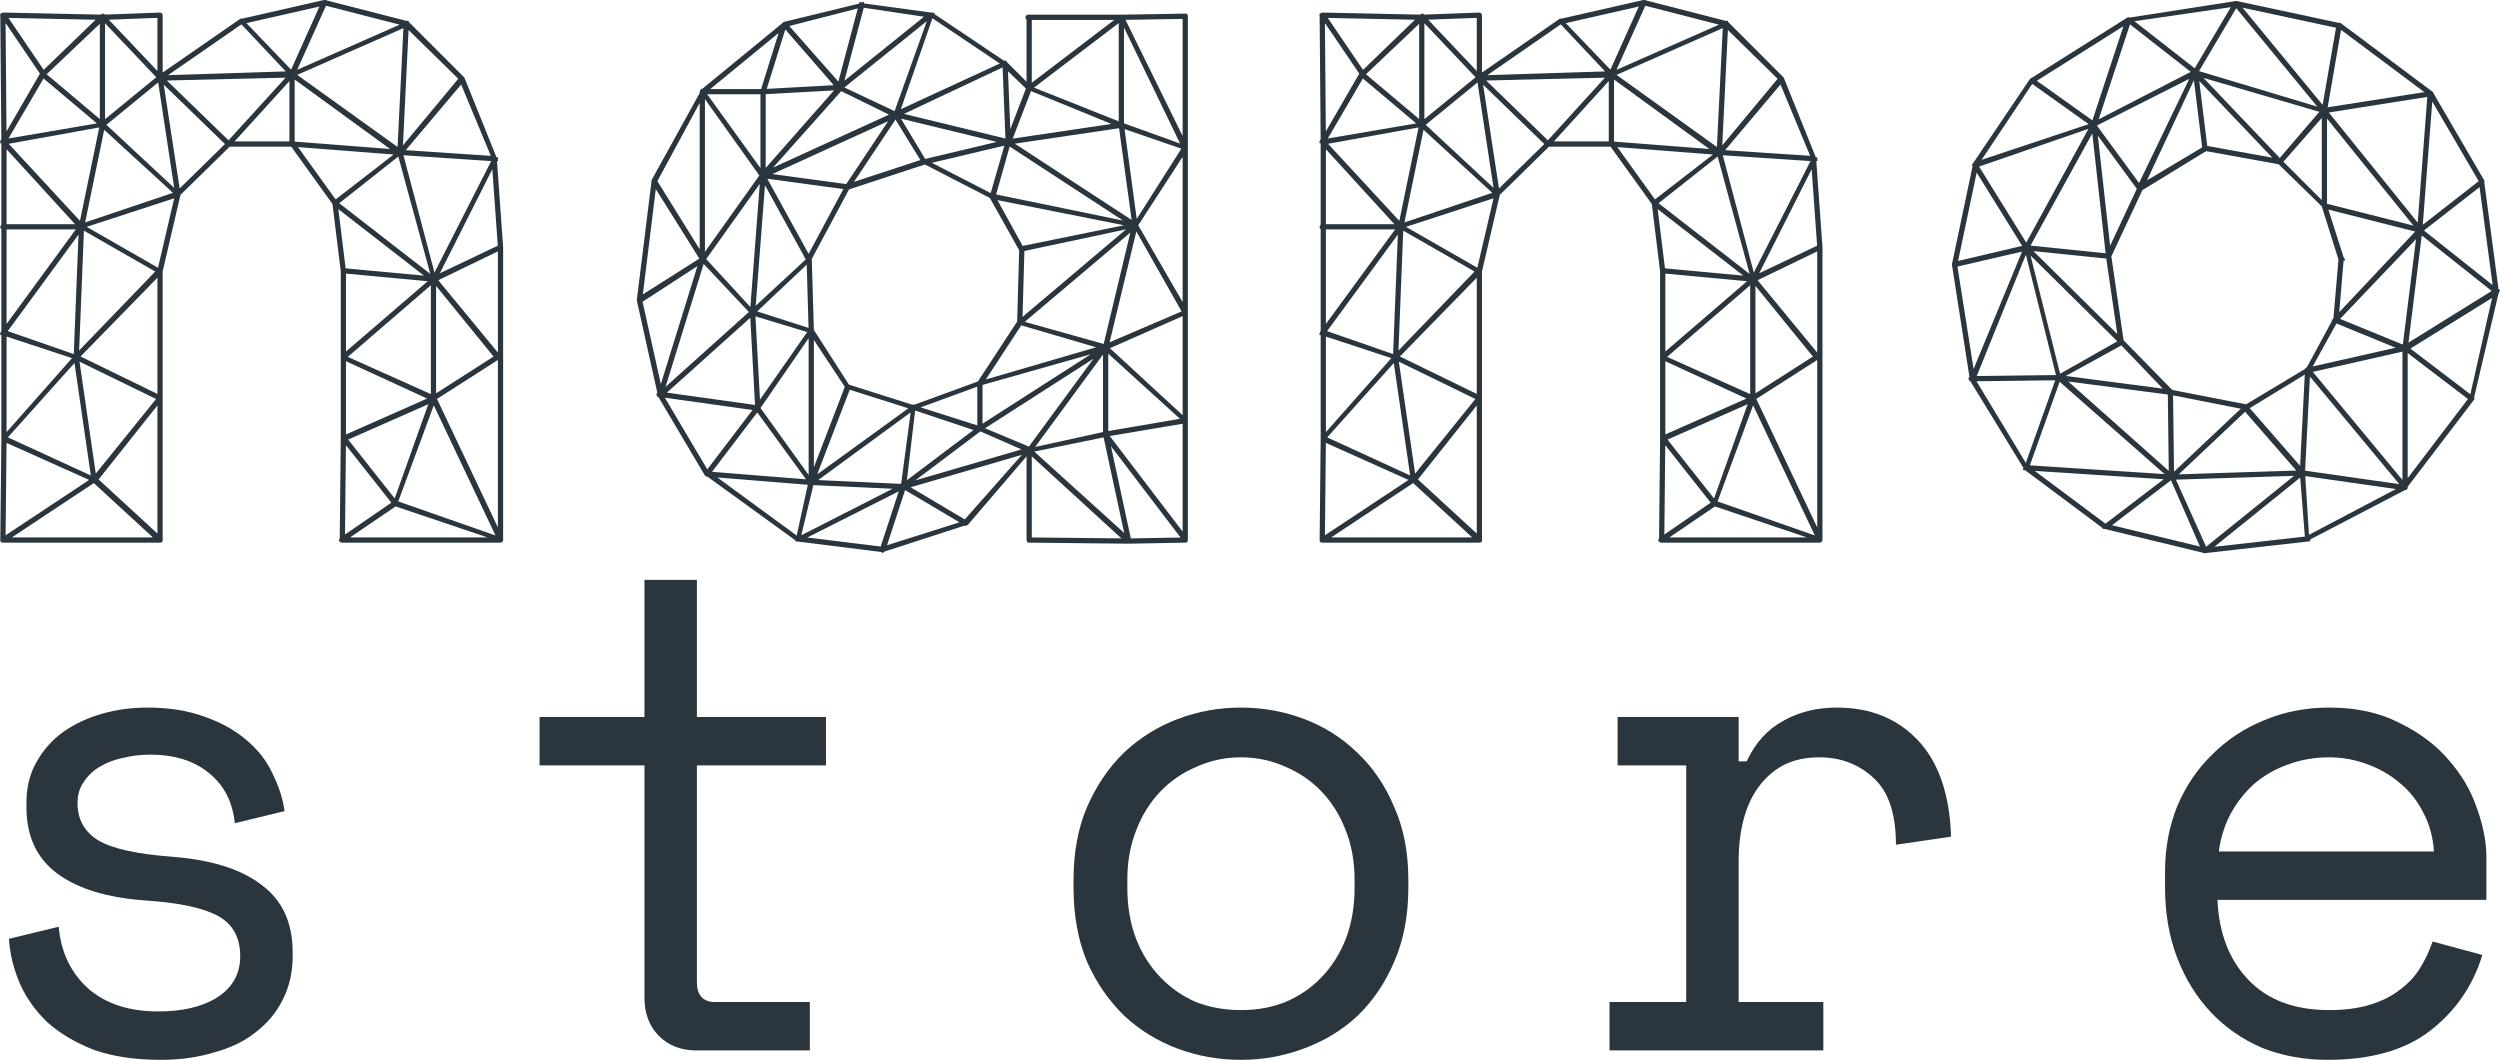 <svg width="1200" height="509" viewBox="0 0 1200 509" fill="none" xmlns="http://www.w3.org/2000/svg">
<path d="M20.76 36.707C20.09 36.707 19.754 36.539 19.754 36.204L0.647 8.045C-0.359 7.04 -0.192 6.537 1.149 6.537C1.485 6.202 1.987 6.202 2.658 6.537L21.766 34.696C21.766 35.701 21.598 36.372 21.263 36.707H20.76ZM20.76 36.707H19.754C19.084 36.037 19.084 35.366 19.754 34.696L48.416 7.04C49.086 6.369 49.757 6.369 50.427 7.04C51.098 7.71 51.098 8.381 50.427 9.051L21.263 36.707H20.76ZM49.422 9.554L1.652 8.548C0.647 8.548 0.144 8.213 0.144 7.543C0.144 6.537 0.647 6.034 1.652 6.034L49.422 7.04C50.092 7.04 50.427 7.375 50.427 8.045C50.427 9.051 50.092 9.554 49.422 9.554ZM1.652 69.391C0.982 69.391 0.647 68.888 0.647 67.883L0.144 7.543C0.144 6.537 0.647 6.034 1.652 6.034C2.323 6.034 2.658 6.537 2.658 7.543L3.161 67.883C3.161 68.888 2.658 69.391 1.652 69.391ZM1.652 69.391C1.317 69.391 1.149 69.224 1.149 68.888C-0.192 68.888 -0.359 68.386 0.647 67.38L19.251 35.199C19.922 34.193 20.592 34.025 21.263 34.696C21.598 34.696 21.766 35.199 21.766 36.204L2.658 68.888C2.323 69.224 1.987 69.391 1.652 69.391ZM49.422 61.346C48.751 61.011 48.416 60.843 48.416 60.843L19.754 36.707C19.084 36.037 19.084 35.366 19.754 34.696C20.09 34.36 20.592 34.36 21.263 34.696L49.924 58.832C50.26 59.167 50.427 59.837 50.427 60.843C49.757 61.178 49.422 61.346 49.422 61.346ZM1.652 69.391C0.982 69.391 0.647 69.056 0.647 68.386C-0.024 67.38 0.311 66.877 1.652 66.877L48.919 58.832C49.924 58.497 50.427 58.832 50.427 59.837C50.427 60.508 50.092 60.843 49.422 60.843L2.155 69.391H1.652ZM49.422 60.843C48.416 60.843 47.913 60.508 47.913 59.837V8.045C47.913 7.375 48.416 7.04 49.422 7.04C50.092 7.04 50.427 7.375 50.427 8.045V59.837C50.427 60.508 50.092 60.843 49.422 60.843ZM49.422 9.554C48.416 9.554 47.913 9.051 47.913 8.045C47.913 7.375 48.416 7.04 49.422 7.04L76.575 6.034C77.58 6.034 78.083 6.537 78.083 7.543C78.083 8.213 77.58 8.548 76.575 8.548L49.422 9.554ZM76.575 38.718C75.904 38.718 75.569 38.215 75.569 37.21V7.543C75.569 6.872 75.904 6.537 76.575 6.537C77.58 6.537 78.083 6.872 78.083 7.543V37.21C78.083 38.215 77.58 38.718 76.575 38.718ZM76.575 38.718L76.072 38.215L48.416 9.051C47.745 8.381 47.745 7.71 48.416 7.04C48.751 6.704 49.422 6.872 50.427 7.543L77.58 36.204C78.251 36.875 78.251 37.545 77.58 38.215C77.245 38.551 76.91 38.718 76.575 38.718ZM49.422 61.346C48.751 61.011 48.416 60.843 48.416 60.843C47.745 60.173 47.745 59.502 48.416 58.832L76.072 36.204C77.078 35.199 77.58 35.199 77.58 36.204C77.916 37.21 77.916 37.88 77.58 38.215L49.924 60.843L49.422 61.346ZM76.575 38.718L75.569 37.713C75.569 37.042 75.737 36.539 76.072 36.204L115.293 9.051C115.628 8.716 116.299 8.883 117.304 9.554C117.304 10.56 117.137 11.062 116.802 11.062L77.58 38.215C77.245 38.215 77.078 38.383 77.078 38.718C77.078 38.718 76.91 38.718 76.575 38.718ZM115.796 11.565C115.125 11.565 114.79 11.23 114.79 10.56C114.79 9.554 115.125 9.051 115.796 9.051L155.52 0C156.526 0 157.028 0.335 157.028 1.006C157.028 2.011 156.693 2.514 156.023 2.514L116.299 11.565H115.796ZM195.244 12.571H194.741L155.52 2.514C154.849 2.514 154.514 2.011 154.514 1.006C154.849 0.335 155.352 0 156.023 0L195.244 10.057C196.25 10.727 196.585 11.23 196.25 11.565C196.25 12.236 195.914 12.571 195.244 12.571ZM221.894 38.718H220.889L194.238 12.571C193.568 11.9 193.568 11.23 194.238 10.56C194.909 9.889 195.579 9.889 196.25 10.56L222.397 36.707C223.067 37.377 223.067 38.048 222.397 38.718H221.894ZM237.482 77.437C236.812 77.437 236.476 77.269 236.476 76.934L220.386 38.215C220.386 37.21 220.721 36.707 221.391 36.707C221.727 36.372 222.229 36.539 222.9 37.21L238.488 75.928C239.493 76.934 239.326 77.437 237.985 77.437H237.482ZM240.499 120.178C239.493 120.178 238.991 119.675 238.991 118.669L235.974 76.431C235.974 76.096 236.476 75.593 237.482 74.922C238.153 74.922 238.488 75.425 238.488 76.431L241.505 118.669C241.505 119.675 241.17 120.178 240.499 120.178ZM239.996 179.009C239.326 179.009 238.991 178.507 238.991 177.501V118.669C238.991 117.999 239.326 117.664 239.996 117.664C241.002 117.664 241.505 117.999 241.505 118.669V177.501C241.505 178.507 241.002 179.009 239.996 179.009ZM240.499 225.27C239.493 225.27 238.991 224.935 238.991 224.265V177.501C238.991 176.831 239.326 176.495 239.996 176.495C241.002 176.495 241.505 176.831 241.505 177.501V224.265C241.505 224.935 241.17 225.27 240.499 225.27ZM239.996 260.469C239.326 260.469 238.991 259.966 238.991 258.96V224.265C238.991 223.594 239.326 223.259 239.996 223.259C241.002 223.259 241.505 223.594 241.505 224.265V258.96C241.505 259.966 241.002 260.469 239.996 260.469ZM1.652 110.121C0.982 110.121 0.647 109.618 0.647 108.612V67.883C0.647 67.212 0.982 66.877 1.652 66.877C2.658 66.877 3.161 67.212 3.161 67.883V108.612C3.161 109.618 2.658 110.121 1.652 110.121ZM38.862 110.121H1.652C0.647 110.121 0.144 109.786 0.144 109.115C0.144 108.11 0.647 107.607 1.652 107.607H38.862C39.532 107.607 39.868 108.11 39.868 109.115C39.868 109.786 39.532 110.121 38.862 110.121ZM38.862 110.121C38.527 110.121 38.359 110.121 38.359 110.121C38.359 109.786 38.192 109.618 37.856 109.618L0.647 68.888C-0.024 68.218 -0.024 67.548 0.647 66.877C1.652 66.877 2.323 67.045 2.658 67.38L39.868 107.607C40.538 108.277 40.538 108.948 39.868 109.618C39.532 109.618 39.365 109.786 39.365 110.121C39.365 110.121 39.197 110.121 38.862 110.121ZM38.862 110.121V109.618C37.521 109.618 37.186 109.283 37.856 108.612L47.913 59.837C47.913 58.161 48.416 57.826 49.422 58.832C50.092 58.832 50.427 59.335 50.427 60.34L40.37 109.115C39.7 109.786 39.197 110.121 38.862 110.121ZM38.862 110.121C38.192 110.121 37.856 109.786 37.856 109.115C36.851 108.11 37.018 107.607 38.359 107.607L84.62 92.019C85.29 92.019 85.961 92.354 86.631 93.025C86.631 94.03 86.296 94.533 85.626 94.533L39.365 109.618C39.03 109.953 38.862 110.121 38.862 110.121ZM85.123 94.533C84.788 94.533 84.62 94.365 84.62 94.03L48.416 60.843C47.745 60.173 47.745 59.502 48.416 58.832C48.751 58.497 49.254 58.497 49.924 58.832L86.129 92.522C86.464 93.192 86.464 93.695 86.129 94.03C86.129 94.365 85.793 94.533 85.123 94.533ZM85.123 94.533C84.453 94.533 84.117 94.198 84.117 93.527L75.569 37.21C75.569 36.539 75.904 36.204 76.575 36.204C77.58 35.199 78.083 35.534 78.083 37.21L86.631 93.025C86.631 94.03 86.296 94.533 85.626 94.533H85.123ZM76.575 131.24H76.072L38.359 109.618C37.018 109.618 36.851 109.115 37.856 108.11C38.527 107.439 39.03 107.272 39.365 107.607L77.078 129.229C78.418 129.229 78.586 129.732 77.58 130.737C77.58 131.072 77.245 131.24 76.575 131.24ZM76.575 131.24C75.234 131.24 74.899 130.737 75.569 129.732L84.117 93.025C84.117 92.354 84.62 92.019 85.626 92.019C86.296 92.689 86.631 93.192 86.631 93.527L78.083 130.234C77.748 130.905 77.245 131.24 76.575 131.24ZM85.123 94.533C84.788 94.533 84.452 94.365 84.117 94.03C83.447 93.695 83.447 93.192 84.117 92.522L108.756 68.386C109.427 67.715 110.097 67.715 110.768 68.386C111.103 69.056 111.103 69.559 110.768 69.894L86.129 94.03C85.793 94.365 85.458 94.533 85.123 94.533ZM109.762 70.397C109.427 70.397 109.091 70.229 108.756 69.894L76.072 38.215C75.401 37.545 75.401 36.875 76.072 36.204C76.407 35.869 76.91 35.869 77.58 36.204L110.768 68.386C111.103 69.056 111.103 69.559 110.768 69.894C110.432 70.229 110.097 70.397 109.762 70.397ZM140.435 36.707H139.429L115.293 11.062C114.623 10.392 114.623 9.722 115.293 9.051C115.963 9.051 116.466 9.219 116.802 9.554L140.938 34.696C141.608 35.366 141.608 36.037 140.938 36.707H140.435ZM76.575 38.718C75.904 38.718 75.569 38.215 75.569 37.21C75.569 36.539 75.904 36.204 76.575 36.204L139.932 34.193C140.938 34.193 141.44 34.696 141.44 35.701C141.44 36.707 141.105 37.21 140.435 37.21L77.078 38.718H76.575ZM109.762 70.397H108.756C108.086 69.727 108.086 69.056 108.756 68.386L139.429 34.696C139.764 34.36 140.267 34.36 140.938 34.696C141.608 35.366 141.608 36.037 140.938 36.707L110.768 69.894C110.432 70.229 110.097 70.397 109.762 70.397ZM140.435 70.397H109.762C108.756 70.397 108.253 70.062 108.253 69.391C108.253 68.386 108.756 67.883 109.762 67.883H140.435C141.105 67.883 141.44 68.386 141.44 69.391C141.44 70.062 141.105 70.397 140.435 70.397ZM140.435 70.397C139.429 70.397 138.926 70.062 138.926 69.391V35.701C138.926 34.696 139.429 34.193 140.435 34.193C141.105 34.193 141.44 34.696 141.44 35.701V68.888C141.44 69.894 141.105 70.397 140.435 70.397ZM161.051 99.059C160.381 98.723 160.045 98.556 160.045 98.556L139.429 69.894C138.423 68.888 138.423 68.386 139.429 68.386C140.435 68.05 141.105 68.05 141.44 68.386L162.057 97.047C162.392 97.382 162.224 97.885 161.554 98.556L161.051 99.059ZM161.051 99.059C160.381 98.723 160.045 98.556 160.045 98.556C159.375 97.885 159.375 97.215 160.045 96.544L191.221 72.408C191.892 71.738 192.562 71.738 193.233 72.408C194.238 73.414 194.071 73.917 192.73 73.917L161.554 98.556L161.051 99.059ZM192.227 74.42L140.435 70.397C139.429 70.397 138.926 69.894 138.926 68.888C139.597 68.218 140.1 67.883 140.435 67.883L192.227 71.906C193.233 71.906 193.568 72.408 193.233 73.414C193.233 74.085 192.897 74.42 192.227 74.42ZM192.227 74.42H191.221L139.429 36.707C139.094 36.372 139.094 35.701 139.429 34.696C139.429 33.69 139.932 33.69 140.938 34.696L192.73 71.906C193.4 72.911 193.568 73.582 193.233 73.917C192.897 74.252 192.562 74.42 192.227 74.42ZM140.435 36.707H139.932C139.262 36.707 138.926 36.204 138.926 35.199L154.514 0.503C154.849 0.168 155.52 0 156.526 0C157.196 0.67 157.364 1.173 157.028 1.509L141.44 36.204C140.77 36.539 140.435 36.707 140.435 36.707ZM140.435 36.707C139.764 36.707 139.262 36.539 138.926 36.204C138.926 35.199 139.262 34.696 139.932 34.696L194.741 10.56C195.747 9.554 196.25 9.722 196.25 11.062C197.255 12.068 197.088 12.571 195.747 12.571L140.938 36.707H140.435ZM192.227 74.42C191.221 74.42 190.718 73.917 190.718 72.911L193.735 11.565C193.735 10.56 194.238 10.057 195.244 10.057C195.914 10.057 196.25 10.56 196.25 11.565L193.233 73.414C193.233 74.085 192.897 74.42 192.227 74.42ZM192.227 74.42C191.892 74.42 191.556 74.252 191.221 73.917C190.216 73.917 190.216 73.414 191.221 72.408L220.889 36.707C221.224 36.372 221.727 36.372 222.397 36.707C222.732 37.042 222.9 37.713 222.9 38.718L193.233 73.917C192.897 74.252 192.562 74.42 192.227 74.42ZM237.482 77.437L192.227 74.42C191.221 74.42 190.718 73.917 190.718 72.911C190.718 72.241 191.221 71.906 192.227 71.906L237.482 74.922C238.153 75.593 238.488 76.096 238.488 76.431C238.488 77.102 238.153 77.437 237.482 77.437ZM165.074 131.24C164.739 131.24 164.236 130.905 163.565 130.234L159.543 97.55C159.543 96.88 159.878 96.544 160.548 96.544C161.554 96.209 162.057 96.544 162.057 97.55L166.079 130.234C166.75 130.905 166.415 131.24 165.074 131.24ZM208.318 135.263L165.074 131.24C164.068 131.24 163.565 130.737 163.565 129.732C164.236 129.061 164.739 128.726 165.074 128.726L208.318 132.749C209.323 132.749 209.659 133.251 209.323 134.257C209.323 134.928 208.988 135.263 208.318 135.263ZM208.318 135.263H207.312L160.045 98.556C159.375 98.221 159.375 97.718 160.045 97.047C160.716 96.377 161.219 96.209 161.554 96.544L208.82 133.251C210.161 133.251 210.329 133.754 209.323 134.76C208.988 135.095 208.653 135.263 208.318 135.263ZM208.318 135.263C207.647 135.263 207.312 134.928 207.312 134.257L190.718 73.414C190.718 72.408 191.054 71.906 191.724 71.906C192.73 71.906 193.233 72.241 193.233 72.911L209.323 133.754C210.329 134.76 210.161 135.263 208.82 135.263H208.318ZM208.318 135.263H207.815C207.144 134.592 206.977 133.922 207.312 133.251L236.476 75.928C236.476 74.587 236.979 74.42 237.985 75.425C239.326 75.425 239.493 75.928 238.488 76.934L209.323 134.76C209.323 135.095 208.988 135.263 208.318 135.263ZM208.318 135.263C207.647 135.263 207.312 135.095 207.312 134.76C206.977 134.09 207.144 133.419 207.815 132.749L239.493 117.664C240.164 117.328 240.834 117.496 241.505 118.166C241.505 119.172 241.337 119.675 241.002 119.675L208.82 135.263H208.318ZM164.571 172.975C163.9 172.975 163.565 172.473 163.565 171.467V130.234C163.565 129.564 163.9 129.229 164.571 129.229C165.577 129.229 166.079 129.564 166.079 130.234V171.467C166.079 172.473 165.577 172.975 164.571 172.975ZM164.571 172.975L164.068 172.473C163.398 171.802 163.398 171.132 164.068 170.461L207.312 133.251C207.982 132.581 208.653 132.581 209.323 133.251C210.329 134.257 210.329 134.76 209.323 134.76L165.577 172.473C165.241 172.808 164.906 172.975 164.571 172.975ZM238.991 172.975C238.32 172.64 237.985 172.473 237.985 172.473L207.312 134.76C206.306 133.754 206.306 133.251 207.312 133.251C207.982 132.581 208.653 132.581 209.323 133.251L239.996 170.461C240.332 171.132 240.164 171.802 239.493 172.473L238.991 172.975ZM208.318 192.586C207.647 192.251 207.312 192.083 207.312 192.083C206.977 191.078 206.977 190.407 207.312 190.072L237.985 170.461C238.655 170.126 239.326 170.294 239.996 170.964C240.332 171.299 240.164 171.802 239.493 172.473L208.82 192.083C208.485 192.418 208.318 192.586 208.318 192.586ZM208.318 192.586C207.312 192.586 206.809 192.083 206.809 191.078V134.257C206.809 133.251 207.312 132.749 208.318 132.749C208.988 132.749 209.323 133.251 209.323 134.257V191.078C209.323 192.083 208.988 192.586 208.318 192.586ZM208.318 192.586H207.815L164.068 172.473C163.733 172.473 163.565 171.97 163.565 170.964C164.236 170.294 164.739 170.126 165.074 170.461L208.82 190.072C209.156 190.407 209.323 190.91 209.323 191.58C208.653 192.251 208.318 192.586 208.318 192.586ZM165.074 211.694C164.068 211.694 163.565 211.359 163.565 210.688V171.467C163.565 170.797 163.9 170.461 164.571 170.461C165.577 170.461 166.079 170.797 166.079 171.467V210.688C166.079 211.359 165.744 211.694 165.074 211.694ZM165.074 211.694C164.403 211.694 164.068 211.526 164.068 211.191C163.398 210.856 163.565 210.185 164.571 209.18L207.815 190.072C208.15 189.737 208.653 189.904 209.323 190.575C209.323 191.58 209.156 192.251 208.82 192.586L165.577 211.694H165.074ZM189.713 242.87H189.21C188.539 242.199 188.372 241.696 188.707 241.361L206.809 190.575C207.48 189.904 207.982 189.737 208.318 190.072C208.988 190.072 209.323 190.575 209.323 191.58L190.718 241.864C190.718 242.534 190.383 242.87 189.713 242.87ZM189.713 242.87C189.042 242.87 188.707 242.702 188.707 242.367L164.068 211.191C163.398 210.856 163.398 210.353 164.068 209.682C164.739 209.012 165.409 209.012 166.079 209.682L190.718 240.858C191.389 241.529 191.389 242.199 190.718 242.87H189.713ZM164.068 260.469C163.398 260.469 163.062 259.966 163.062 258.96L163.565 210.688C163.565 209.682 164.068 209.18 165.074 209.18C165.744 209.18 166.079 209.682 166.079 210.688L165.577 258.96C165.577 259.966 165.074 260.469 164.068 260.469ZM164.068 260.469C163.733 260.469 163.565 260.301 163.565 259.966C163.565 259.966 163.398 259.966 163.062 259.966C162.392 259.631 162.56 258.96 163.565 257.955L189.21 240.355C189.88 240.355 190.383 240.523 190.718 240.858C191.389 241.529 191.221 242.199 190.216 242.87L165.074 259.966C164.739 260.301 164.403 260.469 164.068 260.469ZM239.996 260.469V259.966L189.21 242.87C188.539 242.199 188.372 241.696 188.707 241.361C188.707 240.691 189.21 240.355 190.216 240.355L240.499 257.955C241.17 257.955 241.505 258.458 241.505 259.463C240.834 260.134 240.332 260.469 239.996 260.469ZM164.068 260.469C163.398 260.469 163.062 259.966 163.062 258.96C163.062 258.29 163.398 257.955 164.068 257.955H239.996C241.002 257.955 241.505 258.29 241.505 258.96C241.505 259.966 241.002 260.469 239.996 260.469H164.068ZM239.996 260.469L238.991 259.463L206.809 191.58C206.809 190.91 207.144 190.407 207.815 190.072C208.15 189.737 208.653 189.904 209.323 190.575L241.505 258.458C241.505 259.463 241.337 259.966 241.002 259.966C240.667 259.966 240.499 259.966 240.499 259.966C240.499 260.301 240.332 260.469 239.996 260.469ZM1.652 160.907C0.982 160.907 0.647 160.572 0.647 159.902V108.612C0.647 107.942 0.982 107.607 1.652 107.607C2.658 107.607 3.161 107.942 3.161 108.612V159.902C3.161 160.572 2.658 160.907 1.652 160.907ZM1.652 160.907H1.149C0.144 160.237 -0.024 159.567 0.647 158.896L37.856 108.11C38.192 107.439 38.862 107.272 39.868 107.607C40.203 107.942 40.203 108.613 39.868 109.618L2.658 160.405C2.658 160.74 2.323 160.907 1.652 160.907ZM36.348 172.975C35.677 172.305 35.342 171.802 35.342 171.467L37.856 108.612C37.856 107.607 38.359 107.272 39.365 107.607C40.035 107.607 40.37 107.942 40.37 108.612L37.856 171.467C37.856 172.473 37.353 172.975 36.348 172.975ZM36.348 172.975L35.845 172.473C35.175 171.802 35.175 171.132 35.845 170.461L75.569 129.229C76.24 128.558 76.91 128.558 77.58 129.229C78.251 129.899 78.251 130.57 77.58 131.24L37.353 172.473C37.018 172.808 36.683 172.975 36.348 172.975ZM76.575 192.586C75.904 192.586 75.569 192.083 75.569 191.078V130.234C75.569 129.229 75.904 128.726 76.575 128.726C77.58 128.726 78.083 129.229 78.083 130.234V191.078C78.083 191.748 77.58 192.251 76.575 192.586ZM76.575 192.586C76.575 192.251 76.407 192.083 76.072 192.083L35.845 172.473C35.51 172.473 35.342 171.97 35.342 170.964C36.013 170.294 36.683 170.126 37.353 170.461L77.58 190.072C77.916 190.072 78.083 190.575 78.083 191.58C77.413 192.251 76.91 192.586 76.575 192.586ZM36.348 172.975V172.473L1.149 160.907C-0.192 160.907 -0.359 160.405 0.647 159.399C0.647 158.728 1.149 158.393 2.155 158.393L36.851 170.461C37.521 170.461 37.856 170.964 37.856 171.97C37.186 172.64 36.683 172.975 36.348 172.975ZM1.652 211.694C0.982 211.694 0.647 211.359 0.647 210.688V159.902C0.647 158.896 0.982 158.393 1.652 158.393C2.658 158.393 3.161 158.896 3.161 159.902V210.688C3.161 211.359 2.658 211.694 1.652 211.694ZM1.652 211.694H1.149C0.479 211.023 0.479 210.353 1.149 209.682L35.845 170.461C35.845 169.456 36.348 169.456 37.353 170.461C38.024 171.132 38.024 171.802 37.353 172.473L2.658 211.191C2.658 211.526 2.323 211.694 1.652 211.694ZM45.399 231.807C44.728 231.807 44.226 231.304 43.89 230.299L35.342 171.467C35.342 170.797 35.677 170.461 36.348 170.461C37.353 169.456 37.856 169.791 37.856 171.467L46.404 230.299C46.404 230.969 46.069 231.472 45.399 231.807ZM45.399 231.807C45.064 231.807 44.896 231.807 44.896 231.807C44.896 231.472 44.728 231.304 44.393 231.304C44.058 230.969 44.058 230.299 44.393 229.293L76.072 190.072C76.072 189.066 76.575 189.066 77.58 190.072C78.251 190.742 78.251 191.413 77.58 192.083L46.404 231.304C46.069 231.304 45.902 231.472 45.902 231.807C45.902 231.807 45.734 231.807 45.399 231.807ZM76.575 260.469C75.904 260.469 75.569 259.966 75.569 258.96V191.078C75.569 190.407 75.904 190.072 76.575 190.072C77.58 190.072 78.083 190.407 78.083 191.078V259.463C78.083 260.134 77.58 260.469 76.575 260.469ZM76.575 260.469C76.24 260.469 75.904 260.301 75.569 259.966L44.393 231.304C43.723 230.634 43.723 229.964 44.393 229.293C44.728 228.958 45.399 228.958 46.404 229.293L77.58 257.955C78.251 258.625 78.251 259.296 77.58 259.966C77.245 259.966 77.078 259.966 77.078 259.966C77.078 260.301 76.91 260.469 76.575 260.469ZM1.652 260.469C1.317 260.469 1.149 260.301 1.149 259.966C1.149 259.966 0.982 259.966 0.647 259.966C0.311 259.296 0.479 258.625 1.149 257.955L44.393 229.293C45.064 228.958 45.734 229.125 46.404 229.796C46.74 230.131 46.572 230.634 45.902 231.304L2.658 259.966C2.323 260.301 1.987 260.469 1.652 260.469ZM76.575 260.469H1.652C0.647 260.469 0.144 260.134 0.144 259.463C0.144 258.458 0.647 257.955 1.652 257.955H76.575C77.245 257.955 77.58 258.458 77.58 259.463C77.58 260.134 77.245 260.469 76.575 260.469ZM1.652 260.469C0.647 260.469 0.144 260.134 0.144 259.463L0.647 210.688C0.647 209.682 0.982 209.18 1.652 209.18C2.658 209.18 3.161 209.682 3.161 210.688L2.658 259.463C2.658 260.134 2.323 260.469 1.652 260.469ZM45.399 231.807C45.064 231.472 44.896 231.304 44.896 231.304L1.149 211.694C0.814 211.359 0.647 210.856 0.647 210.185C0.982 209.515 1.485 209.18 2.155 209.18L45.902 229.293C47.243 229.293 47.41 229.796 46.404 230.802C46.404 231.472 46.069 231.807 45.399 231.807Z" fill="#2A353D"/>
<path d="M376.587 13.074C376.252 13.074 375.749 12.739 375.078 12.068C375.078 11.733 375.414 11.23 376.084 10.56L413.294 1.509C414.3 0.503 414.802 0.67 414.802 2.011C414.802 3.017 414.467 3.52 413.797 3.52L376.587 13.074ZM403.237 43.244H402.232L375.581 12.571C374.911 12.236 374.911 11.733 375.581 11.062C376.252 10.392 376.922 10.392 377.593 11.062L404.243 41.233C404.578 41.903 404.41 42.573 403.74 43.244H403.237ZM403.237 43.244H402.734C402.064 43.244 401.729 42.741 401.729 41.735L412.288 2.011C412.959 1.341 413.462 1.173 413.797 1.509C414.802 1.509 415.138 2.011 414.802 3.017L404.243 42.741C404.243 43.076 403.908 43.244 403.237 43.244ZM446.984 8.548L413.294 3.52C412.623 3.52 412.288 3.185 412.288 2.514C412.288 0.838 412.791 0.503 413.797 1.509L446.984 6.034C447.99 6.034 448.325 6.537 447.99 7.543C447.99 8.213 447.654 8.548 446.984 8.548ZM403.237 43.244C402.567 43.244 402.232 43.076 402.232 42.741C401.561 42.406 401.561 41.903 402.232 41.233L445.978 6.034C446.984 6.034 447.654 6.202 447.99 6.537C448.66 7.207 448.492 7.71 447.487 8.045L403.74 43.244H403.237ZM429.887 56.318H429.385L402.734 43.244C402.064 43.244 401.729 42.741 401.729 41.735C402.399 41.065 403.07 40.897 403.74 41.233L430.39 53.803C431.061 54.139 431.396 54.642 431.396 55.312C430.726 55.982 430.223 56.318 429.887 56.318ZM429.887 56.318H429.385C429.049 55.982 428.882 55.48 428.882 54.809L445.978 7.04C445.978 6.369 446.481 6.034 447.487 6.034C448.828 6.034 448.995 6.537 447.99 7.543L431.396 55.312C430.726 55.982 430.223 56.318 429.887 56.318ZM406.757 91.013H406.254C405.249 90.343 405.081 89.672 405.751 89.002L428.882 54.306C429.217 53.971 429.887 53.803 430.893 53.803C431.564 54.474 431.564 55.144 430.893 55.815L407.763 90.51C407.763 90.846 407.427 91.013 406.757 91.013ZM406.757 91.013L366.027 85.482C365.357 85.482 365.022 84.979 365.022 83.974C365.022 83.303 365.524 82.968 366.53 82.968L407.26 88.499C407.93 88.499 408.266 89.002 408.266 90.008C408.266 90.678 407.763 91.013 406.757 91.013ZM366.027 85.482C365.357 85.482 365.022 85.147 365.022 84.476C364.686 84.141 364.854 83.638 365.525 82.968L429.385 53.803C430.39 53.803 431.061 53.971 431.396 54.306C431.396 55.312 431.061 55.982 430.39 56.318L366.53 85.482H366.027ZM366.027 85.482C365.692 85.482 365.525 85.314 365.525 84.979C364.854 84.309 364.686 83.806 365.022 83.471L402.232 41.233C402.567 40.897 403.07 40.897 403.74 41.233C404.41 42.238 404.578 42.909 404.243 43.244L367.033 84.979C367.033 85.314 366.698 85.482 366.027 85.482ZM366.53 45.255C365.524 45.255 365.022 44.92 365.022 44.249C365.022 43.244 365.524 42.741 366.53 42.741L403.237 40.73C403.908 40.73 404.243 41.233 404.243 42.238C404.243 42.909 403.908 43.244 403.237 43.244L366.53 45.255ZM366.53 45.255H366.027C365.357 45.255 365.022 44.752 365.022 43.747L375.078 11.565C375.749 10.895 376.252 10.56 376.587 10.56C377.257 10.895 377.593 11.398 377.593 12.068L367.536 44.249C367.536 44.92 367.201 45.255 366.53 45.255ZM366.027 85.482C365.357 85.482 365.022 84.979 365.022 83.974V44.249C365.022 43.244 365.524 42.741 366.53 42.741C367.201 42.741 367.536 43.244 367.536 44.249V83.974C367.536 84.979 367.033 85.482 366.027 85.482ZM337.366 45.255H336.36C335.69 44.585 335.69 43.914 336.36 43.244L375.581 11.062C376.252 10.392 376.922 10.392 377.593 11.062C377.593 12.068 377.425 12.739 377.09 13.074L337.869 45.255H337.366ZM337.366 45.255C336.36 45.255 335.857 44.92 335.857 44.249C335.857 43.244 336.36 42.741 337.366 42.741H366.53C367.201 42.741 367.536 43.244 367.536 44.249C367.536 44.92 367.201 45.255 366.53 45.255H337.366ZM314.235 87.996H313.23C312.894 87.661 312.727 87.158 312.727 86.488L336.36 43.747C336.36 42.406 336.863 42.238 337.869 43.244C339.209 43.244 339.377 43.747 338.371 44.752L315.241 87.493C314.57 87.829 314.235 87.996 314.235 87.996ZM337.366 125.709C336.695 125.709 336.36 125.541 336.36 125.206L312.727 87.493C312.727 86.823 312.894 86.32 313.23 85.985C313.9 85.314 314.57 85.482 315.241 86.488L338.371 123.698C338.707 124.368 338.539 125.038 337.869 125.709H337.366ZM337.366 125.709C336.36 125.709 335.857 125.374 335.857 124.703V44.249C335.857 43.244 336.36 42.741 337.366 42.741C338.036 42.741 338.371 43.244 338.371 44.249V124.703C338.371 125.374 338.036 125.709 337.366 125.709ZM366.027 85.482C365.692 85.147 365.357 84.979 365.022 84.979L336.36 44.752C335.69 44.417 335.69 43.914 336.36 43.244C337.03 42.573 337.701 42.741 338.371 43.747L367.033 83.471C368.039 84.476 368.039 84.979 367.033 84.979C366.698 85.314 366.363 85.482 366.027 85.482ZM337.366 125.709H336.36C335.69 125.038 335.69 124.368 336.36 123.698L365.022 83.471C365.357 83.135 366.027 82.968 367.033 82.968C367.703 83.638 367.703 84.309 367.033 84.979L338.371 125.206C338.036 125.541 337.701 125.709 337.366 125.709ZM361.502 151.354C360.831 151.018 360.496 150.851 360.496 150.851L336.36 125.206C335.69 124.871 335.69 124.368 336.36 123.698C337.03 123.027 337.701 123.027 338.371 123.698L362.005 149.342C362.34 150.013 362.34 150.515 362.005 150.851L361.502 151.354ZM361.502 151.354H360.999C360.329 151.354 359.993 150.851 359.993 149.845L365.022 83.974C365.022 83.303 365.357 82.968 366.027 82.968C367.033 82.968 367.536 83.471 367.536 84.476L362.507 149.845C362.507 150.851 362.172 151.354 361.502 151.354ZM388.152 125.709H387.649C386.644 125.038 386.476 124.368 387.146 123.698L405.751 89.002C406.087 88.667 406.589 88.499 407.26 88.499C407.93 88.834 408.098 89.505 407.763 90.51L389.158 125.206C388.823 125.541 388.487 125.709 388.152 125.709ZM388.152 125.709C387.482 125.374 387.146 125.206 387.146 125.206L365.022 84.979C364.686 84.309 364.854 83.638 365.525 82.968C366.53 81.962 367.033 82.13 367.033 83.471L389.158 123.698C389.828 124.368 389.661 125.038 388.655 125.709H388.152ZM389.158 159.902C388.487 159.902 388.152 159.567 388.152 158.896L387.146 124.2C387.146 123.53 387.482 123.195 388.152 123.195C389.158 123.195 389.661 123.53 389.661 124.2L390.666 158.896C390.666 159.567 390.331 159.902 389.661 159.902H389.158ZM361.502 151.354C360.831 151.018 360.496 150.851 360.496 150.851C359.826 150.18 359.826 149.51 360.496 148.839L387.649 123.698C387.984 123.362 388.487 123.362 389.158 123.698C389.493 124.368 389.493 124.871 389.158 125.206L362.005 150.851L361.502 151.354ZM389.158 159.902L360.999 151.354C360.329 151.018 359.993 150.348 359.993 149.342C360.664 148.672 361.167 148.504 361.502 148.839L389.661 157.89C390.331 157.89 390.666 158.393 390.666 159.399C390.331 159.734 389.828 159.902 389.158 159.902ZM307.196 145.319C306.525 145.319 306.19 145.152 306.19 144.817C305.519 144.146 305.519 143.476 306.19 142.805L336.36 123.698C337.366 123.362 338.036 123.362 338.371 123.698C338.707 124.368 338.539 125.038 337.869 125.709L307.698 145.319H307.196ZM307.196 145.319H306.693C306.022 145.319 305.687 144.817 305.687 143.811L312.727 86.991C312.727 85.985 313.23 85.482 314.235 85.482C314.906 86.153 315.241 86.655 315.241 86.991L308.201 144.314C308.201 144.984 307.866 145.319 307.196 145.319ZM316.749 190.575C316.079 190.575 315.744 190.239 315.744 189.569L305.687 144.314C305.687 143.308 306.022 142.805 306.693 142.805C307.698 142.805 308.201 143.141 308.201 143.811L318.258 189.066C318.258 190.072 317.923 190.575 317.252 190.575H316.749ZM316.749 190.575C315.073 190.575 314.738 190.072 315.744 189.066L335.857 124.2C336.528 123.53 337.198 123.195 337.869 123.195C338.539 123.865 338.707 124.368 338.371 124.703L318.258 189.569C317.587 190.239 317.085 190.575 316.749 190.575ZM316.749 190.575C316.414 190.575 316.079 190.407 315.744 190.072C315.409 189.737 315.576 189.234 316.247 188.563L360.496 148.839C360.831 148.504 361.334 148.672 362.005 149.342C362.34 150.013 362.34 150.515 362.005 150.851L317.755 190.575H316.749ZM339.377 228.79C338.707 228.455 338.371 228.287 338.371 228.287L315.744 190.072C314.738 189.066 314.906 188.563 316.247 188.563C317.252 187.558 317.755 187.558 317.755 188.563L340.383 226.779C341.388 227.785 341.221 228.287 339.88 228.287C339.88 228.623 339.712 228.79 339.377 228.79ZM339.377 228.79C339.042 228.79 338.874 228.623 338.874 228.287C338.204 227.617 338.036 227.114 338.371 226.779L362.507 195.1C363.178 194.43 363.848 194.43 364.519 195.1C364.854 195.771 364.854 196.274 364.519 196.609L340.383 228.287C340.047 228.623 339.712 228.79 339.377 228.79ZM363.513 197.112L316.749 190.575C316.079 190.575 315.744 190.072 315.744 189.066C315.744 188.396 316.247 188.061 317.252 188.061L364.016 194.597C364.686 195.268 365.022 195.771 365.022 196.106C365.022 196.776 364.519 197.112 363.513 197.112ZM363.513 197.112C362.843 197.112 362.507 196.776 362.507 196.106L359.993 149.845C359.993 149.175 360.329 148.839 360.999 148.839C362.005 148.839 362.507 149.175 362.507 149.845L365.022 196.106C365.022 196.776 364.519 197.112 363.513 197.112ZM363.513 197.112H363.01C362.34 196.441 362.172 195.771 362.507 195.1L388.152 158.393C388.823 157.388 389.493 157.22 390.163 157.89C390.499 158.561 390.499 159.064 390.163 159.399L364.519 196.609C364.519 196.944 364.184 197.112 363.513 197.112ZM406.757 186.552C406.422 186.552 406.087 186.384 405.751 186.049L388.152 159.399C388.152 158.728 388.32 158.226 388.655 157.89C389.325 157.22 389.996 157.388 390.666 158.393L407.763 185.044C408.098 185.714 408.098 186.217 407.763 186.552H406.757ZM389.158 232.813V232.31C388.487 232.31 388.152 231.807 388.152 230.802L405.751 185.044C405.751 183.703 406.254 183.535 407.26 184.541C407.93 184.541 408.266 185.044 408.266 186.049L390.666 231.807C389.996 232.478 389.493 232.813 389.158 232.813ZM389.158 232.813C388.487 232.813 388.152 232.31 388.152 231.304V158.896C388.152 158.226 388.487 157.89 389.158 157.89C390.163 157.89 390.666 158.226 390.666 158.896V231.304C390.666 232.31 390.163 232.813 389.158 232.813ZM389.158 232.813L388.152 231.807L362.507 196.609C362.172 196.274 362.34 195.771 363.01 195.1C363.346 194.765 363.848 194.765 364.519 195.1L390.163 230.802C390.499 231.472 390.499 231.975 390.163 232.31C389.828 232.31 389.661 232.478 389.661 232.813C389.661 232.813 389.493 232.813 389.158 232.813ZM389.158 232.813L339.377 228.79C338.707 228.79 338.371 228.287 338.371 227.282C338.371 226.611 338.707 226.276 339.377 226.276L389.661 230.299C390.331 230.299 390.666 230.634 390.666 231.304C390.666 232.31 390.163 232.813 389.158 232.813ZM383.124 259.966H382.621L338.874 228.287C338.204 227.617 338.036 227.114 338.371 226.779C339.042 226.108 339.712 225.941 340.383 226.276L383.627 257.955C384.632 258.29 384.8 258.793 384.129 259.463C384.129 259.798 383.794 259.966 383.124 259.966ZM383.124 259.966H382.621C381.615 259.966 381.448 259.463 382.118 258.458L388.152 230.802C388.152 229.461 388.655 229.293 389.661 230.299C390.331 230.299 390.666 230.802 390.666 231.807L384.129 258.96C384.129 259.631 383.794 259.966 383.124 259.966ZM438.436 196.609H437.933L406.254 186.552C405.249 186.552 405.081 186.049 405.751 185.044C405.751 183.703 406.254 183.535 407.26 184.541L438.939 194.597C439.609 194.597 439.777 195.1 439.441 196.106C439.441 196.441 439.106 196.609 438.436 196.609ZM389.158 232.813L388.152 231.807C388.152 231.137 388.32 230.634 388.655 230.299L437.933 194.597C438.268 194.262 438.771 194.262 439.441 194.597C439.777 195.603 439.609 196.274 438.939 196.609L390.163 232.31C389.828 232.31 389.661 232.478 389.661 232.813C389.661 232.813 389.493 232.813 389.158 232.813ZM433.407 234.824L389.158 232.813C388.487 232.142 388.152 231.64 388.152 231.304C388.152 230.299 388.655 229.964 389.661 230.299L433.91 232.31C434.581 232.31 434.916 232.645 434.916 233.316C434.916 234.321 434.413 234.824 433.407 234.824ZM433.407 234.824C432.737 234.824 432.402 234.321 432.402 233.316L437.43 195.603C437.43 194.597 437.765 194.095 438.436 194.095C439.441 194.765 439.777 195.268 439.441 195.603L434.916 233.819C434.916 234.489 434.413 234.824 433.407 234.824ZM383.124 259.966C382.453 259.966 382.118 259.798 382.118 259.463C381.112 258.458 381.28 257.955 382.621 257.955L432.904 232.31C433.24 231.975 433.91 232.142 434.916 232.813C434.916 233.819 434.748 234.321 434.413 234.321L383.627 259.966H383.124ZM423.351 264.994L383.124 259.966C381.783 259.966 381.448 259.463 382.118 258.458C382.118 257.787 382.453 257.452 383.124 257.452L423.853 262.48C424.524 262.48 424.859 262.983 424.859 263.989C424.859 264.659 424.356 264.994 423.351 264.994ZM423.351 265.497V264.994C422.68 264.994 422.345 264.492 422.345 263.486L432.402 232.813C432.402 231.472 432.904 231.304 433.91 232.31C434.581 232.31 434.916 232.813 434.916 233.819L424.859 264.492C424.189 265.162 423.686 265.497 423.351 265.497ZM433.407 234.824C433.072 234.489 432.737 234.321 432.402 234.321C432.402 233.316 432.569 232.645 432.904 232.31L469.611 204.654C470.282 204.654 470.785 204.822 471.12 205.157C472.126 206.163 472.126 206.665 471.12 206.665L434.413 234.321C434.078 234.657 433.743 234.824 433.407 234.824ZM470.114 207.168H469.611L437.933 196.609C436.592 196.609 436.424 196.106 437.43 195.1C437.43 194.43 437.933 194.262 438.939 194.597L470.617 204.654C471.288 205.325 471.623 205.827 471.623 206.163C470.952 206.833 470.45 207.168 470.114 207.168ZM438.436 196.609C437.765 196.609 437.43 196.441 437.43 196.106C436.424 195.1 436.592 194.597 437.933 194.597L469.611 183.032C470.282 182.697 470.952 182.865 471.623 183.535C471.623 184.541 471.288 185.044 470.617 185.044L438.939 196.609H438.436ZM470.114 207.168C469.444 207.168 469.109 206.665 469.109 205.66V184.038C469.109 183.367 469.444 183.032 470.114 183.032C471.12 183.032 471.623 183.367 471.623 184.038V205.66C471.623 206.665 471.12 207.168 470.114 207.168ZM423.351 264.994C422.68 264.994 422.345 264.659 422.345 263.989C422.345 263.318 422.68 262.815 423.351 262.48L463.075 249.909C464.08 248.904 464.583 249.071 464.583 250.412C464.918 251.418 464.751 251.921 464.08 251.921L423.853 264.994H423.351ZM463.577 252.424C463.242 252.424 463.075 252.424 463.075 252.424C463.075 252.088 462.907 251.921 462.572 251.921L432.904 234.321C432.569 234.321 432.402 233.819 432.402 232.813C433.072 232.142 433.743 231.975 434.413 232.31L464.08 249.909C464.751 250.58 464.918 251.083 464.583 251.418C463.913 252.088 463.577 252.424 463.577 252.424ZM463.577 252.424C463.242 252.424 463.075 252.424 463.075 252.424C463.075 252.088 462.907 251.921 462.572 251.921C461.901 251.25 461.901 250.58 462.572 249.909L493.245 215.214C493.58 214.878 494.083 214.878 494.753 215.214C495.089 215.884 495.089 216.387 494.753 216.722L464.583 251.921C463.913 252.256 463.577 252.424 463.577 252.424ZM433.407 234.824C432.737 234.824 432.402 234.489 432.402 233.819C432.402 232.813 432.737 232.31 433.407 232.31L493.748 214.711C494.753 214.711 495.256 215.046 495.256 215.716C495.256 216.722 494.921 217.225 494.25 217.225L433.91 234.824H433.407ZM494.25 217.225H493.748L469.611 206.665C469.276 206.665 469.109 206.163 469.109 205.157C469.779 204.486 470.282 204.319 470.617 204.654L494.753 214.711C495.089 215.046 495.256 215.716 495.256 216.722C494.921 217.057 494.586 217.225 494.25 217.225ZM470.114 185.546C470.114 185.211 469.947 185.044 469.611 185.044C469.276 184.708 469.109 184.205 469.109 183.535L488.216 154.371C488.887 153.7 489.557 153.532 490.228 153.868C490.563 154.203 490.731 154.706 490.731 155.376L471.623 184.541C470.952 185.211 470.45 185.546 470.114 185.546ZM530.455 167.947L489.222 155.879C488.552 155.879 488.216 155.376 488.216 154.371C488.216 153.03 488.719 152.862 489.725 153.868L530.957 165.433C531.628 166.103 531.963 166.606 531.963 166.941C531.293 167.612 530.79 167.947 530.455 167.947ZM470.114 185.546C469.444 185.546 469.109 185.211 469.109 184.541C469.109 183.535 469.444 183.032 470.114 183.032L530.455 165.433C530.79 165.433 531.293 165.768 531.963 166.439C531.963 167.444 531.628 167.947 530.957 167.947L470.617 185.044C470.617 185.379 470.45 185.546 470.114 185.546ZM470.114 207.168L469.109 206.163C469.109 205.492 469.276 204.989 469.611 204.654L529.952 165.936C530.957 164.93 531.46 164.93 531.46 165.936C532.131 166.606 532.131 167.277 531.46 167.947L471.12 206.665C470.785 206.665 470.617 206.833 470.617 207.168C470.617 207.168 470.45 207.168 470.114 207.168ZM494.25 217.225H493.245C492.574 216.555 492.574 215.884 493.245 215.214L529.449 165.936C530.119 165.265 530.79 165.265 531.46 165.936C532.466 165.936 532.466 166.439 531.46 167.444L495.256 216.722C494.586 217.057 494.25 217.225 494.25 217.225ZM406.757 91.013C406.087 91.013 405.751 90.678 405.751 90.008C405.416 89.672 405.584 89.169 406.254 88.499L442.961 76.431C443.967 76.096 444.47 76.263 444.47 76.934C444.805 77.604 444.637 78.275 443.967 78.945L407.26 91.013H406.757ZM443.464 78.945C442.794 78.945 442.458 78.61 442.458 77.939L428.882 55.815C428.547 55.144 428.714 54.474 429.385 53.803C430.39 53.803 430.893 53.971 430.893 54.306L444.47 76.934C445.475 77.939 445.308 78.442 443.967 78.442C443.967 78.778 443.799 78.945 443.464 78.945ZM476.651 95.539H476.148L442.961 78.442C441.62 78.442 441.453 77.939 442.458 76.934C443.129 76.263 443.632 76.096 443.967 76.431L477.154 93.527C478.495 93.527 478.663 94.03 477.657 95.036C477.322 95.371 476.986 95.539 476.651 95.539ZM476.651 95.539H476.148C475.478 95.539 475.143 95.036 475.143 94.03L482.685 67.883C482.685 67.212 483.188 66.877 484.194 66.877C484.864 67.548 485.199 68.05 485.199 68.386L477.657 95.036C477.657 95.371 477.322 95.539 476.651 95.539ZM443.464 78.945C442.794 78.945 442.458 78.61 442.458 77.939C441.788 76.934 442.123 76.431 443.464 76.431L483.691 66.877C484.026 66.877 484.529 67.212 485.199 67.883C485.199 68.888 484.864 69.391 484.194 69.391L443.967 78.945H443.464ZM490.228 120.681C489.893 120.681 489.557 120.513 489.222 120.178L475.143 95.036C475.143 94.03 475.31 93.527 475.646 93.527C476.651 93.192 477.322 93.36 477.657 94.03L491.233 118.669C491.569 119.675 491.401 120.345 490.731 120.681H490.228ZM489.222 156.382C488.552 155.711 488.216 155.209 488.216 154.873L489.222 119.675C489.222 118.669 489.557 118.166 490.228 118.166C491.233 118.166 491.736 118.669 491.736 119.675L490.731 154.873C490.731 155.879 490.228 156.382 489.222 156.382ZM490.228 120.681C489.557 120.681 489.222 120.345 489.222 119.675C489.222 118.669 489.557 118.166 490.228 118.166L544.534 107.104C545.54 106.769 546.043 106.936 546.043 107.607C546.043 108.613 545.707 109.115 545.037 109.115L490.731 120.681H490.228ZM545.037 109.115H544.534L476.148 95.539C475.478 95.539 475.143 95.036 475.143 94.03C475.143 93.36 475.646 93.025 476.651 93.025L545.037 107.104C545.707 107.104 546.043 107.439 546.043 108.11C546.043 108.78 545.707 109.115 545.037 109.115ZM545.037 109.115H544.031L483.188 69.391C482.518 68.721 482.35 68.05 482.685 67.38C483.02 67.045 483.691 67.045 484.697 67.38L545.54 107.104C546.21 107.774 546.378 108.277 546.043 108.612C545.707 108.948 545.372 109.115 545.037 109.115ZM489.222 156.382L488.719 155.879C488.049 155.209 488.049 154.538 488.719 153.868L544.031 107.104C544.702 106.434 545.372 106.434 546.043 107.104C546.378 107.774 546.21 108.445 545.54 109.115L490.228 155.879C489.893 156.214 489.557 156.382 489.222 156.382ZM530.455 167.947C528.778 167.947 528.443 167.444 529.449 166.439L543.528 107.607C544.199 106.936 544.702 106.769 545.037 107.104C545.707 107.104 546.043 107.607 546.043 108.612L531.963 166.941C531.293 167.612 530.79 167.947 530.455 167.947ZM483.691 69.391L429.887 56.318C429.217 55.982 428.882 55.48 428.882 54.809C428.882 54.139 429.385 53.803 430.39 53.803L484.194 66.877C484.864 67.548 485.199 68.05 485.199 68.386C484.529 69.056 484.026 69.391 483.691 69.391ZM482.182 32.181C481.847 32.181 481.68 32.014 481.68 31.679L446.481 8.045C445.14 8.045 444.973 7.543 445.978 6.537C446.313 6.202 446.816 6.034 447.487 6.034L482.685 29.667C483.356 30.003 483.523 30.673 483.188 31.679C482.853 32.014 482.518 32.181 482.182 32.181ZM429.887 56.318C429.217 56.318 428.882 55.982 428.882 55.312C428.547 54.977 428.714 54.474 429.385 53.803L481.68 29.667C482.685 28.662 483.188 28.829 483.188 30.17C484.194 31.176 484.026 31.679 482.685 31.679L430.39 56.318H429.887ZM483.691 69.391C483.02 69.391 482.685 69.056 482.685 68.386L481.177 30.673C480.506 30.003 480.842 29.667 482.182 29.667C482.518 29.667 483.02 30.003 483.691 30.673L485.199 68.386C485.199 69.056 484.697 69.391 483.691 69.391ZM494.25 43.244H493.245L481.177 31.679C480.506 31.008 480.506 30.338 481.177 29.667C481.847 28.997 482.518 28.997 483.188 29.667L494.753 41.233C495.424 41.903 495.424 42.573 494.753 43.244H494.25ZM483.691 69.391H483.188C481.847 69.391 481.68 68.888 482.685 67.883L492.742 41.735C493.412 41.065 493.915 40.73 494.25 40.73C494.921 41.065 495.256 41.735 495.256 42.741L485.199 68.888C484.864 69.224 484.361 69.391 483.691 69.391ZM494.25 43.244C493.245 43.244 492.742 42.909 492.742 42.238V8.045C492.742 7.375 493.077 7.04 493.748 7.04C494.753 7.04 495.256 7.375 495.256 8.045V42.238C495.256 42.909 494.921 43.244 494.25 43.244ZM538.5 9.554H493.748C492.742 9.554 492.239 9.219 492.239 8.548C492.239 7.543 492.742 7.04 493.748 7.04H538.5C539.17 7.04 539.506 7.543 539.506 8.548C539.506 9.219 539.17 9.554 538.5 9.554ZM494.25 43.244C493.58 43.244 493.245 43.076 493.245 42.741C492.574 42.406 492.574 41.903 493.245 41.233L537.494 7.543C538.165 6.872 538.835 6.872 539.506 7.543C539.841 8.213 539.673 8.883 539.003 9.554L494.753 43.244H494.25ZM538.5 9.554C537.494 9.554 536.991 9.219 536.991 8.548C536.991 7.543 537.494 7.04 538.5 7.04L569.173 6.537C569.843 6.537 570.179 7.04 570.179 8.045C570.179 8.716 569.843 9.051 569.173 9.051L538.5 9.554ZM568.67 48.775C568 48.775 567.664 48.272 567.664 47.267V8.045C567.664 7.375 568 7.04 568.67 7.04C569.676 7.04 570.179 7.375 570.179 8.045V47.267C570.179 48.272 569.676 48.775 568.67 48.775ZM568.67 72.408C568 72.408 567.664 71.906 567.664 70.9V47.267C567.664 46.596 568 46.261 568.67 46.261C569.676 46.261 570.179 46.596 570.179 47.267V70.9C570.179 71.906 569.676 72.408 568.67 72.408ZM568.67 72.408L567.664 71.403L537.494 9.051C536.824 8.716 536.991 8.045 537.997 7.04C538.668 7.04 539.17 7.375 539.506 8.045L570.179 70.397C570.179 71.403 570.011 71.906 569.676 71.906C569.341 71.906 569.173 72.073 569.173 72.408C569.173 72.408 569.005 72.408 568.67 72.408ZM538.5 61.346H537.997L493.748 43.244C493.077 43.244 492.742 42.741 492.742 41.735C493.412 41.065 493.915 40.897 494.25 41.233L538.5 58.832C539.17 59.167 539.506 59.67 539.506 60.34C538.835 61.011 538.5 61.346 538.5 61.346ZM538.5 61.346C537.494 61.346 536.991 60.843 536.991 59.837V8.548C536.991 7.543 537.494 7.04 538.5 7.04C539.17 7.04 539.506 7.543 539.506 8.548V59.837C539.506 60.843 539.17 61.346 538.5 61.346ZM568.67 72.408V71.906L537.997 61.346C537.327 61.011 536.991 60.508 536.991 59.837C537.327 59.167 537.83 58.832 538.5 58.832L569.173 69.894C569.843 69.894 570.179 70.397 570.179 71.403C569.508 72.073 569.005 72.408 568.67 72.408ZM483.691 69.391C483.02 69.391 482.685 69.056 482.685 68.386C482.685 67.38 483.02 66.877 483.691 66.877L537.997 58.832C539.003 58.832 539.506 59.167 539.506 59.837C539.506 60.843 539.17 61.346 538.5 61.346L484.194 69.391H483.691ZM545.037 109.115C544.031 109.115 543.528 108.78 543.528 108.11L536.991 60.34C536.991 59.335 537.327 58.832 537.997 58.832C539.003 58.832 539.506 59.167 539.506 59.837L546.043 108.11C546.043 108.78 545.707 109.115 545.037 109.115ZM545.037 109.115H544.031C543.361 108.78 543.361 108.277 544.031 107.607L567.664 70.397C568.335 69.727 569.005 69.559 569.676 69.894C570.011 70.229 570.179 70.732 570.179 71.403L546.043 108.612C545.707 108.948 545.372 109.115 545.037 109.115ZM569.173 150.851C568.167 150.851 567.664 150.515 567.664 149.845V70.9C567.664 70.229 568 69.894 568.67 69.894C569.676 69.894 570.179 70.229 570.179 70.9V149.845C570.179 150.515 569.843 150.851 569.173 150.851ZM569.173 150.851C568.502 150.851 568 150.683 567.664 150.348L544.031 108.612C543.361 108.277 543.361 107.774 544.031 107.104C544.702 106.769 545.372 106.936 546.043 107.607L570.179 149.342C570.179 150.013 570.011 150.515 569.676 150.851H569.173ZM530.455 167.947C529.784 167.947 529.449 167.779 529.449 167.444C529.114 166.774 529.281 166.103 529.952 165.433L568.67 148.839C569.005 148.504 569.508 148.672 570.179 149.342C570.179 150.348 570.011 150.851 569.676 150.851L530.957 167.947H530.455ZM568.67 203.146C568 203.146 567.664 202.81 567.664 202.14V149.845C567.664 148.839 568.167 148.337 569.173 148.337C569.843 148.337 570.179 148.839 570.179 149.845V202.14C570.179 202.81 569.676 203.146 568.67 203.146ZM568.67 203.146C568.335 203.146 568.167 202.978 568.167 202.643L529.952 167.947C528.946 167.277 528.778 166.606 529.449 165.936C530.119 165.265 530.79 165.265 531.46 165.936L569.676 201.134C570.011 201.805 570.011 202.308 569.676 202.643C569.676 202.978 569.341 203.146 568.67 203.146ZM493.748 260.469C493.077 260.469 492.742 259.966 492.742 258.96V216.219C492.742 215.549 493.077 215.214 493.748 215.214C494.753 215.214 495.256 215.549 495.256 216.219V258.96C495.256 259.966 494.753 260.469 493.748 260.469ZM541.517 260.972L493.748 260.469C493.077 260.469 492.742 259.966 492.742 258.96C492.742 258.29 493.077 257.955 493.748 257.955L541.517 258.458C542.523 258.458 543.026 258.793 543.026 259.463C543.026 260.469 542.523 260.972 541.517 260.972ZM541.517 260.972C541.182 260.972 541.014 260.804 541.014 260.469C541.014 260.469 540.847 260.469 540.511 260.469L493.245 217.225C492.574 216.555 492.574 215.884 493.245 215.214C493.58 214.878 494.083 214.878 494.753 215.214L542.523 258.458C543.193 259.128 543.193 259.798 542.523 260.469C542.187 260.469 542.02 260.469 542.02 260.469C542.02 260.804 541.852 260.972 541.517 260.972ZM493.748 217.728C493.077 217.728 492.742 217.393 492.742 216.722C492.742 215.716 493.077 215.214 493.748 215.214L530.455 207.168C530.79 207.168 531.293 207.504 531.963 208.174C531.963 209.18 531.628 209.682 530.957 209.682L494.25 217.225C494.25 217.56 494.083 217.728 493.748 217.728ZM530.455 209.682C529.784 209.682 529.449 209.347 529.449 208.677V166.941C529.449 165.936 529.784 165.433 530.455 165.433C531.46 165.433 531.963 165.936 531.963 166.941V208.677C531.963 209.347 531.46 209.682 530.455 209.682ZM530.455 209.682C530.119 209.682 529.617 209.347 528.946 208.677C528.946 207.671 529.449 207.168 530.455 207.168L568.67 200.631C569.005 200.631 569.508 200.967 570.179 201.637C570.179 202.643 569.843 203.146 569.173 203.146L530.455 209.682ZM541.517 260.972C540.847 260.972 540.511 260.636 540.511 259.966L529.449 208.677C528.443 207.671 528.778 207.168 530.455 207.168C530.79 207.168 531.293 207.504 531.963 208.174L543.026 259.463C543.026 260.134 542.69 260.469 542.02 260.469L541.517 260.972ZM541.517 260.972C540.847 260.972 540.511 260.469 540.511 259.463C540.511 258.793 540.847 258.458 541.517 258.458L569.173 257.955C569.843 257.955 570.179 258.29 570.179 258.96C570.179 259.966 569.843 260.469 569.173 260.469L541.517 260.972ZM569.173 260.469C568.167 260.469 567.664 259.966 567.664 258.96V202.14C567.664 201.134 568 200.631 568.67 200.631C569.676 200.631 570.179 201.134 570.179 202.14V258.96C570.179 259.966 569.843 260.469 569.173 260.469ZM569.173 260.469C568.502 260.134 568.167 259.966 568.167 259.966L529.449 209.18C528.443 208.174 528.611 207.671 529.952 207.671C530.287 207.336 530.79 207.336 531.46 207.671L570.179 258.458C570.179 259.128 570.011 259.631 569.676 259.966C569.341 260.301 569.173 260.469 569.173 260.469Z" fill="#2A353D"/>
<path d="M654.038 36.707C653.368 36.707 653.033 36.539 653.033 36.204L633.925 8.045C632.919 7.04 633.087 6.537 634.428 6.537C634.763 6.202 635.266 6.202 635.936 6.537L655.044 34.696C655.044 35.701 654.876 36.372 654.541 36.707H654.038ZM654.038 36.707H653.033C652.362 36.037 652.362 35.366 653.033 34.696L681.694 7.04C682.365 6.369 683.035 6.369 683.706 7.04C684.376 7.71 684.376 8.381 683.706 9.051L654.541 36.707H654.038ZM682.7 9.554L634.93 8.548C633.925 8.548 633.422 8.213 633.422 7.543C633.422 6.537 633.925 6.034 634.93 6.034L682.7 7.04C683.37 7.04 683.706 7.375 683.706 8.045C683.706 9.051 683.37 9.554 682.7 9.554ZM634.93 69.391C634.26 69.391 633.925 68.888 633.925 67.883L633.422 7.543C633.422 6.537 633.925 6.034 634.93 6.034C635.601 6.034 635.936 6.537 635.936 7.543L636.439 67.883C636.439 68.888 635.936 69.391 634.93 69.391ZM634.93 69.391C634.595 69.391 634.428 69.224 634.428 68.888C633.087 68.888 632.919 68.386 633.925 67.38L652.53 35.199C653.2 34.193 653.871 34.025 654.541 34.696C654.876 34.696 655.044 35.199 655.044 36.204L635.936 68.888C635.601 69.224 635.266 69.391 634.93 69.391ZM682.7 61.346C682.029 61.011 681.694 60.843 681.694 60.843L653.033 36.707C652.362 36.037 652.362 35.366 653.033 34.696C653.368 34.36 653.871 34.36 654.541 34.696L683.203 58.832C683.538 59.167 683.706 59.837 683.706 60.843C683.035 61.178 682.7 61.346 682.7 61.346ZM634.93 69.391C634.26 69.391 633.925 69.056 633.925 68.386C633.254 67.38 633.59 66.877 634.93 66.877L682.197 58.832C683.203 58.497 683.706 58.832 683.706 59.837C683.706 60.508 683.37 60.843 682.7 60.843L635.433 69.391H634.93ZM682.7 60.843C681.694 60.843 681.191 60.508 681.191 59.837V8.045C681.191 7.375 681.694 7.04 682.7 7.04C683.37 7.04 683.706 7.375 683.706 8.045V59.837C683.706 60.508 683.37 60.843 682.7 60.843ZM682.7 9.554C681.694 9.554 681.191 9.051 681.191 8.045C681.191 7.375 681.694 7.04 682.7 7.04L709.853 6.034C710.859 6.034 711.361 6.537 711.361 7.543C711.361 8.213 710.859 8.548 709.853 8.548L682.7 9.554ZM709.853 38.718C709.183 38.718 708.847 38.215 708.847 37.21V7.543C708.847 6.872 709.183 6.537 709.853 6.537C710.859 6.537 711.361 6.872 711.361 7.543V37.21C711.361 38.215 710.859 38.718 709.853 38.718ZM709.853 38.718L709.35 38.215L681.694 9.051C681.024 8.381 681.024 7.71 681.694 7.04C682.029 6.704 682.7 6.872 683.706 7.543L710.859 36.204C711.529 36.875 711.529 37.545 710.859 38.215C710.523 38.551 710.188 38.718 709.853 38.718ZM682.7 61.346C682.029 61.011 681.694 60.843 681.694 60.843C681.024 60.173 681.024 59.502 681.694 58.832L709.35 36.204C710.356 35.199 710.859 35.199 710.859 36.204C711.194 37.21 711.194 37.88 710.859 38.215L683.203 60.843L682.7 61.346ZM709.853 38.718L708.847 37.713C708.847 37.042 709.015 36.539 709.35 36.204L748.571 9.051C748.907 8.716 749.577 8.883 750.583 9.554C750.583 10.56 750.415 11.062 750.08 11.062L710.859 38.215C710.523 38.215 710.356 38.383 710.356 38.718C710.356 38.718 710.188 38.718 709.853 38.718ZM749.074 11.565C748.404 11.565 748.069 11.23 748.069 10.56C748.069 9.554 748.404 9.051 749.074 9.051L788.798 0C789.804 0 790.307 0.335 790.307 1.006C790.307 2.011 789.972 2.514 789.301 2.514L749.577 11.565H749.074ZM828.522 12.571H828.019L788.798 2.514C788.128 2.514 787.793 2.011 787.793 1.006C788.128 0.335 788.631 0 789.301 0L828.522 10.057C829.528 10.727 829.863 11.23 829.528 11.565C829.528 12.236 829.193 12.571 828.522 12.571ZM855.173 38.718H854.167L827.517 12.571C826.846 11.9 826.846 11.23 827.517 10.56C828.187 9.889 828.857 9.889 829.528 10.56L855.675 36.707C856.346 37.377 856.346 38.048 855.675 38.718H855.173ZM870.76 77.437C870.09 77.437 869.755 77.269 869.755 76.934L853.664 38.215C853.664 37.21 853.999 36.707 854.67 36.707C855.005 36.372 855.508 36.539 856.178 37.21L871.766 75.928C872.772 76.934 872.604 77.437 871.263 77.437H870.76ZM873.777 120.178C872.772 120.178 872.269 119.675 872.269 118.669L869.252 76.431C869.252 76.096 869.755 75.593 870.76 74.922C871.431 74.922 871.766 75.425 871.766 76.431L874.783 118.669C874.783 119.675 874.448 120.178 873.777 120.178ZM873.275 179.009C872.604 179.009 872.269 178.507 872.269 177.501V118.669C872.269 117.999 872.604 117.664 873.275 117.664C874.28 117.664 874.783 117.999 874.783 118.669V177.501C874.783 178.507 874.28 179.009 873.275 179.009ZM873.777 225.27C872.772 225.27 872.269 224.935 872.269 224.265V177.501C872.269 176.831 872.604 176.495 873.275 176.495C874.28 176.495 874.783 176.831 874.783 177.501V224.265C874.783 224.935 874.448 225.27 873.777 225.27ZM873.275 260.469C872.604 260.469 872.269 259.966 872.269 258.96V224.265C872.269 223.594 872.604 223.259 873.275 223.259C874.28 223.259 874.783 223.594 874.783 224.265V258.96C874.783 259.966 874.28 260.469 873.275 260.469ZM634.93 110.121C634.26 110.121 633.925 109.618 633.925 108.612V67.883C633.925 67.212 634.26 66.877 634.93 66.877C635.936 66.877 636.439 67.212 636.439 67.883V108.612C636.439 109.618 635.936 110.121 634.93 110.121ZM672.14 110.121H634.93C633.925 110.121 633.422 109.786 633.422 109.115C633.422 108.11 633.925 107.607 634.93 107.607H672.14C672.811 107.607 673.146 108.11 673.146 109.115C673.146 109.786 672.811 110.121 672.14 110.121ZM672.14 110.121C671.805 110.121 671.637 110.121 671.637 110.121C671.637 109.786 671.47 109.618 671.135 109.618L633.925 68.888C633.254 68.218 633.254 67.548 633.925 66.877C634.93 66.877 635.601 67.045 635.936 67.38L673.146 107.607C673.816 108.277 673.816 108.948 673.146 109.618C672.811 109.618 672.643 109.786 672.643 110.121C672.643 110.121 672.476 110.121 672.14 110.121ZM672.14 110.121V109.618C670.799 109.618 670.464 109.283 671.135 108.612L681.191 59.837C681.191 58.161 681.694 57.826 682.7 58.832C683.37 58.832 683.706 59.335 683.706 60.34L673.649 109.115C672.978 109.786 672.476 110.121 672.14 110.121ZM672.14 110.121C671.47 110.121 671.135 109.786 671.135 109.115C670.129 108.11 670.297 107.607 671.637 107.607L717.898 92.019C718.569 92.019 719.239 92.354 719.91 93.025C719.91 94.03 719.574 94.533 718.904 94.533L672.643 109.618C672.308 109.953 672.14 110.121 672.14 110.121ZM718.401 94.533C718.066 94.533 717.898 94.365 717.898 94.03L681.694 60.843C681.024 60.173 681.024 59.502 681.694 58.832C682.029 58.497 682.532 58.497 683.203 58.832L719.407 92.522C719.742 93.192 719.742 93.695 719.407 94.03C719.407 94.365 719.072 94.533 718.401 94.533ZM718.401 94.533C717.731 94.533 717.396 94.198 717.396 93.527L708.847 37.21C708.847 36.539 709.183 36.204 709.853 36.204C710.859 35.199 711.361 35.534 711.361 37.21L719.91 93.025C719.91 94.03 719.574 94.533 718.904 94.533H718.401ZM709.853 131.24H709.35L671.637 109.618C670.297 109.618 670.129 109.115 671.135 108.11C671.805 107.439 672.308 107.272 672.643 107.607L710.356 129.229C711.697 129.229 711.864 129.732 710.859 130.737C710.859 131.072 710.523 131.24 709.853 131.24ZM709.853 131.24C708.512 131.24 708.177 130.737 708.847 129.732L717.396 93.025C717.396 92.354 717.898 92.019 718.904 92.019C719.574 92.689 719.91 93.192 719.91 93.527L711.361 130.234C711.026 130.905 710.523 131.24 709.853 131.24ZM718.401 94.533C718.066 94.533 717.731 94.365 717.396 94.03C716.725 93.695 716.725 93.192 717.396 92.522L742.034 68.386C742.705 67.715 743.375 67.715 744.046 68.386C744.381 69.056 744.381 69.559 744.046 69.894L719.407 94.03C719.072 94.365 718.736 94.533 718.401 94.533ZM743.04 70.397C742.705 70.397 742.37 70.229 742.034 69.894L709.35 38.215C708.68 37.545 708.68 36.875 709.35 36.204C709.685 35.869 710.188 35.869 710.859 36.204L744.046 68.386C744.381 69.056 744.381 69.559 744.046 69.894C743.711 70.229 743.375 70.397 743.04 70.397ZM773.713 36.707H772.707L748.571 11.062C747.901 10.392 747.901 9.722 748.571 9.051C749.242 9.051 749.745 9.219 750.08 9.554L774.216 34.696C774.886 35.366 774.886 36.037 774.216 36.707H773.713ZM709.853 38.718C709.183 38.718 708.847 38.215 708.847 37.21C708.847 36.539 709.183 36.204 709.853 36.204L773.21 34.193C774.216 34.193 774.719 34.696 774.719 35.701C774.719 36.707 774.384 37.21 773.713 37.21L710.356 38.718H709.853ZM743.04 70.397H742.034C741.364 69.727 741.364 69.056 742.034 68.386L772.707 34.696C773.043 34.36 773.545 34.36 774.216 34.696C774.886 35.366 774.886 36.037 774.216 36.707L744.046 69.894C743.711 70.229 743.375 70.397 743.04 70.397ZM773.713 70.397H743.04C742.034 70.397 741.532 70.062 741.532 69.391C741.532 68.386 742.034 67.883 743.04 67.883H773.713C774.384 67.883 774.719 68.386 774.719 69.391C774.719 70.062 774.384 70.397 773.713 70.397ZM773.713 70.397C772.707 70.397 772.205 70.062 772.205 69.391V35.701C772.205 34.696 772.707 34.193 773.713 34.193C774.384 34.193 774.719 34.696 774.719 35.701V68.888C774.719 69.894 774.384 70.397 773.713 70.397ZM794.329 99.059C793.659 98.723 793.324 98.556 793.324 98.556L772.707 69.894C771.702 68.888 771.702 68.386 772.707 68.386C773.713 68.05 774.384 68.05 774.719 68.386L795.335 97.047C795.67 97.382 795.503 97.885 794.832 98.556L794.329 99.059ZM794.329 99.059C793.659 98.723 793.324 98.556 793.324 98.556C792.653 97.885 792.653 97.215 793.324 96.544L824.5 72.408C825.17 71.738 825.84 71.738 826.511 72.408C827.517 73.414 827.349 73.917 826.008 73.917L794.832 98.556L794.329 99.059ZM825.505 74.42L773.713 70.397C772.707 70.397 772.205 69.894 772.205 68.888C772.875 68.218 773.378 67.883 773.713 67.883L825.505 71.906C826.511 71.906 826.846 72.408 826.511 73.414C826.511 74.085 826.176 74.42 825.505 74.42ZM825.505 74.42H824.5L772.707 36.707C772.372 36.372 772.372 35.701 772.707 34.696C772.707 33.69 773.21 33.69 774.216 34.696L826.008 71.906C826.678 72.911 826.846 73.582 826.511 73.917C826.176 74.252 825.84 74.42 825.505 74.42ZM773.713 36.707H773.21C772.54 36.707 772.205 36.204 772.205 35.199L787.793 0.503C788.128 0.168 788.798 0 789.804 0C790.474 0.67 790.642 1.173 790.307 1.509L774.719 36.204C774.048 36.539 773.713 36.707 773.713 36.707ZM773.713 36.707C773.043 36.707 772.54 36.539 772.205 36.204C772.205 35.199 772.54 34.696 773.21 34.696L828.019 10.56C829.025 9.554 829.528 9.722 829.528 11.062C830.534 12.068 830.366 12.571 829.025 12.571L774.216 36.707H773.713ZM825.505 74.42C824.5 74.42 823.997 73.917 823.997 72.911L827.014 11.565C827.014 10.56 827.517 10.057 828.522 10.057C829.193 10.057 829.528 10.56 829.528 11.565L826.511 73.414C826.511 74.085 826.176 74.42 825.505 74.42ZM825.505 74.42C825.17 74.42 824.835 74.252 824.5 73.917C823.494 73.917 823.494 73.414 824.5 72.408L854.167 36.707C854.502 36.372 855.005 36.372 855.675 36.707C856.011 37.042 856.178 37.713 856.178 38.718L826.511 73.917C826.176 74.252 825.84 74.42 825.505 74.42ZM870.76 77.437L825.505 74.42C824.5 74.42 823.997 73.917 823.997 72.911C823.997 72.241 824.5 71.906 825.505 71.906L870.76 74.922C871.431 75.593 871.766 76.096 871.766 76.431C871.766 77.102 871.431 77.437 870.76 77.437ZM798.352 131.24C798.017 131.24 797.514 130.905 796.844 130.234L792.821 97.55C792.821 96.88 793.156 96.544 793.827 96.544C794.832 96.209 795.335 96.544 795.335 97.55L799.358 130.234C800.028 130.905 799.693 131.24 798.352 131.24ZM841.596 135.263L798.352 131.24C797.346 131.24 796.844 130.737 796.844 129.732C797.514 129.061 798.017 128.726 798.352 128.726L841.596 132.749C842.602 132.749 842.937 133.251 842.602 134.257C842.602 134.928 842.266 135.263 841.596 135.263ZM841.596 135.263H840.59L793.324 98.556C792.653 98.221 792.653 97.718 793.324 97.047C793.994 96.377 794.497 96.209 794.832 96.544L842.099 133.251C843.44 133.251 843.607 133.754 842.602 134.76C842.266 135.095 841.931 135.263 841.596 135.263ZM841.596 135.263C840.926 135.263 840.59 134.928 840.59 134.257L823.997 73.414C823.997 72.408 824.332 71.906 825.002 71.906C826.008 71.906 826.511 72.241 826.511 72.911L842.602 133.754C843.607 134.76 843.44 135.263 842.099 135.263H841.596ZM841.596 135.263H841.093C840.423 134.592 840.255 133.922 840.59 133.251L869.755 75.928C869.755 74.587 870.258 74.42 871.263 75.425C872.604 75.425 872.772 75.928 871.766 76.934L842.602 134.76C842.602 135.095 842.266 135.263 841.596 135.263ZM841.596 135.263C840.926 135.263 840.59 135.095 840.59 134.76C840.255 134.09 840.423 133.419 841.093 132.749L872.772 117.664C873.442 117.328 874.113 117.496 874.783 118.166C874.783 119.172 874.615 119.675 874.28 119.675L842.099 135.263H841.596ZM797.849 172.975C797.179 172.975 796.844 172.473 796.844 171.467V130.234C796.844 129.564 797.179 129.229 797.849 129.229C798.855 129.229 799.358 129.564 799.358 130.234V171.467C799.358 172.473 798.855 172.975 797.849 172.975ZM797.849 172.975L797.346 172.473C796.676 171.802 796.676 171.132 797.346 170.461L840.59 133.251C841.261 132.581 841.931 132.581 842.602 133.251C843.607 134.257 843.607 134.76 842.602 134.76L798.855 172.473C798.52 172.808 798.184 172.975 797.849 172.975ZM872.269 172.975C871.598 172.64 871.263 172.473 871.263 172.473L840.59 134.76C839.585 133.754 839.585 133.251 840.59 133.251C841.261 132.581 841.931 132.581 842.602 133.251L873.275 170.461C873.61 171.132 873.442 171.802 872.772 172.473L872.269 172.975ZM841.596 192.586C840.926 192.251 840.59 192.083 840.59 192.083C840.255 191.078 840.255 190.407 840.59 190.072L871.263 170.461C871.934 170.126 872.604 170.294 873.275 170.964C873.61 171.299 873.442 171.802 872.772 172.473L842.099 192.083C841.764 192.418 841.596 192.586 841.596 192.586ZM841.596 192.586C840.59 192.586 840.087 192.083 840.087 191.078V134.257C840.087 133.251 840.59 132.749 841.596 132.749C842.266 132.749 842.602 133.251 842.602 134.257V191.078C842.602 192.083 842.266 192.586 841.596 192.586ZM841.596 192.586H841.093L797.346 172.473C797.011 172.473 796.844 171.97 796.844 170.964C797.514 170.294 798.017 170.126 798.352 170.461L842.099 190.072C842.434 190.407 842.602 190.91 842.602 191.58C841.931 192.251 841.596 192.586 841.596 192.586ZM798.352 211.694C797.346 211.694 796.844 211.359 796.844 210.688V171.467C796.844 170.797 797.179 170.461 797.849 170.461C798.855 170.461 799.358 170.797 799.358 171.467V210.688C799.358 211.359 799.023 211.694 798.352 211.694ZM798.352 211.694C797.682 211.694 797.346 211.526 797.346 211.191C796.676 210.856 796.844 210.185 797.849 209.18L841.093 190.072C841.428 189.737 841.931 189.904 842.602 190.575C842.602 191.58 842.434 192.251 842.099 192.586L798.855 211.694H798.352ZM822.991 242.87H822.488C821.818 242.199 821.65 241.696 821.985 241.361L840.087 190.575C840.758 189.904 841.261 189.737 841.596 190.072C842.266 190.072 842.602 190.575 842.602 191.58L823.997 241.864C823.997 242.534 823.661 242.87 822.991 242.87ZM822.991 242.87C822.321 242.87 821.985 242.702 821.985 242.367L797.346 211.191C796.676 210.856 796.676 210.353 797.346 209.682C798.017 209.012 798.687 209.012 799.358 209.682L823.997 240.858C824.667 241.529 824.667 242.199 823.997 242.87H822.991ZM797.346 260.469C796.676 260.469 796.341 259.966 796.341 258.96L796.844 210.688C796.844 209.682 797.346 209.18 798.352 209.18C799.023 209.18 799.358 209.682 799.358 210.688L798.855 258.96C798.855 259.966 798.352 260.469 797.346 260.469ZM797.346 260.469C797.011 260.469 796.844 260.301 796.844 259.966C796.844 259.966 796.676 259.966 796.341 259.966C795.67 259.631 795.838 258.96 796.844 257.955L822.488 240.355C823.159 240.355 823.661 240.523 823.997 240.858C824.667 241.529 824.5 242.199 823.494 242.87L798.352 259.966C798.017 260.301 797.682 260.469 797.346 260.469ZM873.275 260.469V259.966L822.488 242.87C821.818 242.199 821.65 241.696 821.985 241.361C821.985 240.691 822.488 240.355 823.494 240.355L873.777 257.955C874.448 257.955 874.783 258.458 874.783 259.463C874.113 260.134 873.61 260.469 873.275 260.469ZM797.346 260.469C796.676 260.469 796.341 259.966 796.341 258.96C796.341 258.29 796.676 257.955 797.346 257.955H873.275C874.28 257.955 874.783 258.29 874.783 258.96C874.783 259.966 874.28 260.469 873.275 260.469H797.346ZM873.275 260.469L872.269 259.463L840.087 191.58C840.087 190.91 840.423 190.407 841.093 190.072C841.428 189.737 841.931 189.904 842.602 190.575L874.783 258.458C874.783 259.463 874.615 259.966 874.28 259.966C873.945 259.966 873.777 259.966 873.777 259.966C873.777 260.301 873.61 260.469 873.275 260.469ZM634.93 160.907C634.26 160.907 633.925 160.572 633.925 159.902V108.612C633.925 107.942 634.26 107.607 634.93 107.607C635.936 107.607 636.439 107.942 636.439 108.612V159.902C636.439 160.572 635.936 160.907 634.93 160.907ZM634.93 160.907H634.428C633.422 160.237 633.254 159.567 633.925 158.896L671.135 108.11C671.47 107.439 672.14 107.272 673.146 107.607C673.481 107.942 673.481 108.613 673.146 109.618L635.936 160.405C635.936 160.74 635.601 160.907 634.93 160.907ZM669.626 172.975C668.956 172.305 668.62 171.802 668.62 171.467L671.135 108.612C671.135 107.607 671.637 107.272 672.643 107.607C673.314 107.607 673.649 107.942 673.649 108.612L671.135 171.467C671.135 172.473 670.632 172.975 669.626 172.975ZM669.626 172.975L669.123 172.473C668.453 171.802 668.453 171.132 669.123 170.461L708.847 129.229C709.518 128.558 710.188 128.558 710.859 129.229C711.529 129.899 711.529 130.57 710.859 131.24L670.632 172.473C670.297 172.808 669.961 172.975 669.626 172.975ZM709.853 192.586C709.183 192.586 708.847 192.083 708.847 191.078V130.234C708.847 129.229 709.183 128.726 709.853 128.726C710.859 128.726 711.361 129.229 711.361 130.234V191.078C711.361 191.748 710.859 192.251 709.853 192.586ZM709.853 192.586C709.853 192.251 709.685 192.083 709.35 192.083L669.123 172.473C668.788 172.473 668.62 171.97 668.62 170.964C669.291 170.294 669.961 170.126 670.632 170.461L710.859 190.072C711.194 190.072 711.361 190.575 711.361 191.58C710.691 192.251 710.188 192.586 709.853 192.586ZM669.626 172.975V172.473L634.428 160.907C633.087 160.907 632.919 160.405 633.925 159.399C633.925 158.728 634.428 158.393 635.433 158.393L670.129 170.461C670.799 170.461 671.135 170.964 671.135 171.97C670.464 172.64 669.961 172.975 669.626 172.975ZM634.93 211.694C634.26 211.694 633.925 211.359 633.925 210.688V159.902C633.925 158.896 634.26 158.393 634.93 158.393C635.936 158.393 636.439 158.896 636.439 159.902V210.688C636.439 211.359 635.936 211.694 634.93 211.694ZM634.93 211.694H634.428C633.757 211.023 633.757 210.353 634.428 209.682L669.123 170.461C669.123 169.456 669.626 169.456 670.632 170.461C671.302 171.132 671.302 171.802 670.632 172.473L635.936 211.191C635.936 211.526 635.601 211.694 634.93 211.694ZM678.677 231.807C678.007 231.807 677.504 231.304 677.169 230.299L668.62 171.467C668.62 170.797 668.956 170.461 669.626 170.461C670.632 169.456 671.135 169.791 671.135 171.467L679.683 230.299C679.683 230.969 679.348 231.472 678.677 231.807ZM678.677 231.807C678.342 231.807 678.174 231.807 678.174 231.807C678.174 231.472 678.007 231.304 677.671 231.304C677.336 230.969 677.336 230.299 677.671 229.293L709.35 190.072C709.35 189.066 709.853 189.066 710.859 190.072C711.529 190.742 711.529 191.413 710.859 192.083L679.683 231.304C679.348 231.304 679.18 231.472 679.18 231.807C679.18 231.807 679.012 231.807 678.677 231.807ZM709.853 260.469C709.183 260.469 708.847 259.966 708.847 258.96V191.078C708.847 190.407 709.183 190.072 709.853 190.072C710.859 190.072 711.361 190.407 711.361 191.078V259.463C711.361 260.134 710.859 260.469 709.853 260.469ZM709.853 260.469C709.518 260.469 709.183 260.301 708.847 259.966L677.671 231.304C677.001 230.634 677.001 229.964 677.671 229.293C678.007 228.958 678.677 228.958 679.683 229.293L710.859 257.955C711.529 258.625 711.529 259.296 710.859 259.966C710.523 259.966 710.356 259.966 710.356 259.966C710.356 260.301 710.188 260.469 709.853 260.469ZM634.93 260.469C634.595 260.469 634.428 260.301 634.428 259.966C634.428 259.966 634.26 259.966 633.925 259.966C633.59 259.296 633.757 258.625 634.428 257.955L677.671 229.293C678.342 228.958 679.012 229.125 679.683 229.796C680.018 230.131 679.85 230.634 679.18 231.304L635.936 259.966C635.601 260.301 635.266 260.469 634.93 260.469ZM709.853 260.469H634.93C633.925 260.469 633.422 260.134 633.422 259.463C633.422 258.458 633.925 257.955 634.93 257.955H709.853C710.523 257.955 710.859 258.458 710.859 259.463C710.859 260.134 710.523 260.469 709.853 260.469ZM634.93 260.469C633.925 260.469 633.422 260.134 633.422 259.463L633.925 210.688C633.925 209.682 634.26 209.18 634.93 209.18C635.936 209.18 636.439 209.682 636.439 210.688L635.936 259.463C635.936 260.134 635.601 260.469 634.93 260.469ZM678.677 231.807C678.342 231.472 678.174 231.304 678.174 231.304L634.428 211.694C634.092 211.359 633.925 210.856 633.925 210.185C634.26 209.515 634.763 209.18 635.433 209.18L679.18 229.293C680.521 229.293 680.689 229.796 679.683 230.802C679.683 231.472 679.348 231.807 678.677 231.807Z" fill="#2A353D"/>
<path d="M1053.61 36.204H1053.11C1052.1 35.534 1051.94 34.863 1052.61 34.193L1072.22 1.006C1072.55 0.67 1073.22 0.503 1074.23 0.503C1074.9 1.173 1074.9 1.844 1074.23 2.514L1054.62 35.701C1054.28 36.037 1053.95 36.204 1053.61 36.204ZM1053.61 36.204C1053.28 36.204 1053.11 36.037 1053.11 35.701L1020.93 10.56C1020.59 10.224 1020.59 9.554 1020.93 8.548C1021.26 8.213 1021.77 8.213 1022.44 8.548L1054.62 33.69C1055.29 34.36 1055.29 35.031 1054.62 35.701C1054.62 36.037 1054.28 36.204 1053.61 36.204ZM1021.93 10.56C1020.93 10.56 1020.42 10.224 1020.42 9.554C1020.42 8.883 1020.76 8.548 1021.43 8.548L1073.22 0.503C1074.23 0.503 1074.73 0.838 1074.73 1.509C1074.73 2.514 1074.4 3.017 1073.73 3.017L1021.93 10.56ZM975.17 39.724C974.834 39.724 974.499 39.556 974.164 39.221C973.829 38.886 973.996 38.383 974.667 37.713L1020.93 8.548C1021.93 8.213 1022.6 8.381 1022.94 9.051C1023.27 9.386 1023.11 9.889 1022.44 10.56L976.175 39.724H975.17ZM948.016 80.454H947.514C946.508 79.783 946.34 79.113 947.011 78.442L974.164 38.215C974.834 37.21 975.505 37.042 976.175 37.713C976.51 38.383 976.51 38.886 976.175 39.221L949.022 79.951C949.022 80.286 948.687 80.454 948.016 80.454ZM937.96 128.223C937.289 128.223 936.954 127.72 936.954 126.715L947.011 78.945C947.011 78.275 947.514 77.939 948.519 77.939C949.19 77.939 949.525 78.442 949.525 79.448L939.468 127.217C939.468 127.888 938.965 128.223 937.96 128.223ZM946.508 183.032C945.837 183.032 945.502 182.697 945.502 182.027L936.954 127.217C936.954 126.882 937.289 126.379 937.96 125.709C938.965 125.709 939.468 126.212 939.468 127.217L948.016 181.524C948.016 182.529 947.681 183.032 947.011 183.032H946.508ZM972.655 225.773C971.985 225.773 971.65 225.606 971.65 225.27L945.502 182.529C944.497 181.524 944.664 181.021 946.005 181.021C947.011 180.015 947.514 180.015 947.514 181.021L973.661 224.265C974.331 224.935 974.164 225.438 973.158 225.773H972.655ZM1010.37 253.932H1009.87L972.153 225.773C971.147 225.103 970.979 224.432 971.65 223.762C971.985 223.427 972.655 223.427 973.661 223.762L1011.37 251.921C1011.71 252.591 1011.71 253.094 1011.37 253.429C1011.37 253.764 1011.04 253.932 1010.37 253.932ZM1058.14 265.497L1010.37 253.932C1009.03 253.932 1008.69 253.429 1009.36 252.424C1009.36 251.753 1009.87 251.418 1010.87 251.418L1058.64 262.983C1059.31 263.653 1059.65 264.156 1059.65 264.492C1058.98 265.162 1058.47 265.497 1058.14 265.497ZM1058.14 265.497C1057.47 265.497 1057.13 265.162 1057.13 264.492C1057.13 263.486 1057.47 262.983 1058.14 262.983L1107.42 257.452C1108.09 256.781 1108.42 257.117 1108.42 258.458C1108.76 258.793 1108.42 259.296 1107.42 259.966L1058.64 265.497H1058.14ZM1107.42 259.966C1106.74 259.966 1106.41 259.631 1106.41 258.96C1106.07 258.625 1106.24 258.122 1106.91 257.452L1153.68 232.813C1154.35 232.142 1155.02 232.31 1155.69 233.316C1155.69 233.986 1155.52 234.489 1155.18 234.824L1107.92 259.463C1107.58 259.798 1107.42 259.966 1107.42 259.966ZM1154.18 234.824H1153.68C1153.34 234.489 1153.17 233.819 1153.17 232.813L1185.35 190.575C1186.03 189.904 1186.53 189.737 1186.86 190.072C1187.87 190.742 1188.04 191.413 1187.37 192.083L1155.18 234.321C1155.18 234.657 1154.85 234.824 1154.18 234.824ZM1186.36 192.586H1185.86C1185.19 191.916 1185.02 191.413 1185.35 191.078L1196.92 139.788C1197.26 139.118 1197.76 138.783 1198.43 138.783C1200.1 138.783 1200.44 139.285 1199.43 140.291L1187.37 191.58C1187.37 192.251 1187.03 192.586 1186.36 192.586ZM1198.43 141.297C1197.42 141.297 1196.92 140.962 1196.92 140.291L1189.88 87.493C1189.88 86.488 1190.22 85.985 1190.89 85.985C1191.89 85.985 1192.39 86.32 1192.39 86.991L1199.43 139.788C1199.43 140.794 1199.1 141.297 1198.43 141.297ZM1191.39 88.499C1190.72 88.499 1190.38 88.332 1190.38 87.996L1165.74 45.758C1165.41 44.752 1165.58 44.082 1166.25 43.747C1166.92 43.747 1167.42 43.914 1167.76 44.249L1192.39 86.488C1192.73 87.158 1192.56 87.829 1191.89 88.499H1191.39ZM1123 13.577H1122.5L1073.22 3.017C1072.55 3.017 1072.22 2.514 1072.22 1.509C1072.22 0.838 1072.72 0.503 1073.73 0.503L1123 11.062C1123.67 11.062 1124.01 11.565 1124.01 12.571C1124.01 13.241 1123.67 13.577 1123 13.577ZM1166.75 46.261C1166.41 46.261 1166.08 46.093 1165.74 45.758L1122 13.074C1121.66 12.739 1121.49 12.236 1121.49 11.565C1122.17 10.895 1122.84 10.727 1123.51 11.062L1167.25 43.747C1168.26 44.417 1168.43 45.088 1167.76 45.758C1167.42 46.093 1167.09 46.261 1166.75 46.261ZM1115.46 54.306L1053.61 36.204C1052.61 35.534 1052.27 35.031 1052.61 34.696C1052.61 34.025 1053.11 33.69 1054.11 33.69L1115.96 52.295C1116.63 52.295 1116.97 52.798 1116.97 53.803C1116.63 54.139 1116.13 54.306 1115.46 54.306ZM1115.46 54.306C1115.13 54.306 1114.79 54.139 1114.45 53.803L1072.22 2.514C1071.88 2.179 1072.05 1.676 1072.72 1.006C1073.05 0.67 1073.56 0.67 1074.23 1.006L1116.47 52.295C1117.14 52.965 1117.14 53.636 1116.47 54.306H1115.46ZM1115.46 54.306C1114.79 54.306 1114.45 53.803 1114.45 52.798L1121.49 12.068C1121.49 11.398 1122 11.062 1123 11.062C1123.67 11.062 1124.01 11.565 1124.01 12.571L1116.97 53.301C1116.63 53.971 1116.13 54.306 1115.46 54.306ZM1115.46 54.306C1114.79 54.306 1114.45 53.971 1114.45 53.301C1114.45 52.63 1114.79 52.127 1115.46 51.792L1166.75 43.747C1167.42 43.747 1167.76 44.082 1167.76 44.752C1168.76 45.758 1168.43 46.261 1166.75 46.261L1115.96 54.306H1115.46ZM1161.72 111.63C1161.05 111.63 1160.72 111.462 1160.72 111.127C1160.05 110.791 1160.05 110.289 1160.72 109.618L1190.38 86.488C1191.05 85.817 1191.72 85.817 1192.39 86.488C1192.73 87.158 1192.56 87.829 1191.89 88.499L1162.22 111.63H1161.72ZM1161.72 111.63C1160.72 111.63 1160.21 111.294 1160.21 110.624L1165.24 44.752C1165.91 44.082 1166.41 43.747 1166.75 43.747C1167.76 43.747 1168.09 44.249 1167.76 45.255L1162.73 110.624C1162.73 111.294 1162.39 111.63 1161.72 111.63ZM1161.72 111.63C1161.05 111.63 1160.72 111.462 1160.72 111.127L1114.45 53.803C1114.12 53.468 1114.29 52.965 1114.96 52.295C1115.29 51.96 1115.8 51.96 1116.47 52.295L1162.73 109.618C1163.06 110.289 1162.89 110.959 1162.22 111.63H1161.72ZM1115.96 100.064C1114.96 100.064 1114.45 99.729 1114.45 99.059V53.301C1114.45 52.295 1114.79 51.792 1115.46 51.792C1116.47 51.792 1116.97 52.295 1116.97 53.301V98.556C1116.97 99.561 1116.63 100.064 1115.96 100.064ZM1161.72 111.63H1161.22L1115.46 100.064C1114.79 100.064 1114.45 99.561 1114.45 98.556C1114.79 97.885 1115.29 97.55 1115.96 97.55L1161.72 109.115C1162.39 109.451 1162.73 110.121 1162.73 111.127C1162.73 111.462 1162.39 111.63 1161.72 111.63ZM1115.96 100.064C1115.29 100.064 1114.96 99.897 1114.96 99.561L1093.34 78.442C1092.67 78.107 1092.67 77.604 1093.34 76.934C1094.01 76.263 1094.68 76.263 1095.35 76.934L1116.47 98.053C1116.8 98.723 1116.8 99.226 1116.47 99.561C1116.13 99.897 1115.96 100.064 1115.96 100.064ZM1094.34 78.945H1093.84C1092.83 78.275 1092.67 77.604 1093.34 76.934L1114.45 52.295C1115.13 51.624 1115.8 51.624 1116.47 52.295C1116.8 52.63 1116.8 53.301 1116.47 54.306L1095.35 78.442C1095.35 78.778 1095.01 78.945 1094.34 78.945ZM1094.34 78.945L1058.14 72.408C1057.47 72.408 1057.13 71.906 1057.13 70.9C1057.13 70.229 1057.63 69.894 1058.64 69.894L1094.84 76.431C1095.51 76.431 1095.85 76.934 1095.85 77.939C1095.18 78.61 1094.68 78.945 1094.34 78.945ZM1094.34 78.945C1094.01 78.945 1093.67 78.778 1093.34 78.442L1052.61 35.701C1052.27 35.366 1052.44 34.863 1053.11 34.193C1053.44 33.858 1053.95 33.858 1054.62 34.193L1095.35 76.934C1096.35 77.939 1096.35 78.442 1095.35 78.442C1095.01 78.778 1094.68 78.945 1094.34 78.945ZM1058.14 72.911C1057.47 72.911 1057.13 72.408 1057.13 71.403L1052.61 34.696C1052.61 34.025 1052.94 33.69 1053.61 33.69C1054.62 33.355 1055.12 33.69 1055.12 34.696L1059.65 71.403C1059.65 71.738 1059.31 72.241 1058.64 72.911H1058.14ZM1026.96 91.516C1026.63 91.516 1026.29 91.349 1025.96 91.013C1025.29 90.678 1025.45 90.008 1026.46 89.002L1057.63 70.397C1057.97 70.062 1058.64 70.229 1059.65 70.9C1059.65 71.57 1059.48 72.073 1059.14 72.408L1027.97 91.516H1026.96ZM1011.88 124.2H1011.37C1010.7 123.53 1010.54 122.86 1010.87 122.189L1025.96 90.008C1026.29 89.337 1026.79 89.002 1027.46 89.002C1028.13 89.337 1028.47 90.008 1028.47 91.013L1013.39 123.195C1012.71 123.865 1012.21 124.2 1011.88 124.2ZM1018.41 165.433C1017.41 165.433 1016.9 165.098 1016.9 164.427L1010.87 123.195C1010.87 122.189 1011.21 121.686 1011.88 121.686C1012.21 121.686 1012.71 122.021 1013.39 122.692L1019.42 163.924C1019.42 164.93 1019.08 165.433 1018.41 165.433ZM1042.05 189.569H1041.04L1017.41 164.93C1016.74 164.595 1016.74 164.092 1017.41 163.422C1018.08 162.751 1018.75 162.751 1019.42 163.422L1043.05 187.558C1043.72 188.228 1043.72 188.899 1043.05 189.569H1042.05ZM1077.75 196.609L1042.05 189.569C1040.71 189.569 1040.37 189.066 1041.04 188.061C1041.04 187.39 1041.38 187.055 1042.05 187.055L1078.25 194.095C1078.92 194.765 1079.26 195.268 1079.26 195.603C1078.92 196.274 1078.42 196.609 1077.75 196.609ZM1077.75 196.609C1077.41 196.609 1077.08 196.441 1076.74 196.106C1075.74 195.1 1075.9 194.597 1077.25 194.597L1107.42 176.495C1107.75 176.16 1108.25 176.328 1108.92 176.998C1109.93 178.004 1109.76 178.507 1108.42 178.507L1078.75 196.609H1077.75ZM1107.92 179.009C1107.58 179.009 1107.42 178.842 1107.42 178.507C1106.07 178.507 1105.91 178.004 1106.91 176.998L1119.99 152.862C1120.32 152.527 1120.82 152.359 1121.49 152.359C1122.5 153.03 1122.67 153.7 1122 154.371L1108.92 178.004C1108.92 178.674 1108.59 179.009 1107.92 179.009ZM1120.99 154.873C1120.32 154.873 1119.99 154.371 1119.99 153.365L1122.5 124.2C1122.84 123.195 1123.34 122.692 1124.01 122.692C1124.68 123.362 1125.01 123.865 1125.01 124.2L1122.5 153.868C1122.5 154.538 1122 154.873 1120.99 154.873ZM1124.01 125.206C1123.34 125.206 1122.84 125.038 1122.5 124.703L1114.45 99.059C1114.45 98.723 1114.79 98.221 1115.46 97.55C1116.47 97.55 1116.97 97.885 1116.97 98.556L1125.01 123.698C1126.02 124.703 1125.85 125.206 1124.51 125.206H1124.01ZM1026.96 91.516H1026.46C1025.79 90.846 1025.62 90.175 1025.96 89.505L1052.61 34.193C1052.94 33.858 1053.44 33.69 1054.11 33.69C1055.12 34.025 1055.29 34.528 1054.62 35.199L1028.47 91.013C1028.13 91.349 1027.63 91.516 1026.96 91.516ZM1004.84 61.346C1004.17 61.346 1003.83 61.011 1003.83 60.34C1003.5 60.005 1003.66 59.502 1004.33 58.832L1053.11 33.69C1054.11 33.69 1054.62 33.858 1054.62 34.193C1055.29 34.863 1055.12 35.534 1054.11 36.204L1005.34 60.843C1005.34 61.178 1005.17 61.346 1004.84 61.346ZM1004.84 61.346H1004.33C1003.66 60.675 1003.5 60.005 1003.83 59.335L1020.42 9.051C1021.1 8.381 1021.77 8.213 1022.44 8.548C1023.11 8.548 1023.27 9.051 1022.94 10.057L1006.35 60.34C1005.67 61.011 1005.17 61.346 1004.84 61.346ZM1004.84 61.346C1004.5 61.346 1004.33 61.178 1004.33 60.843L974.667 39.724C973.996 39.054 973.829 38.551 974.164 38.215C974.834 37.21 975.505 37.042 976.175 37.713L1005.84 58.832C1006.51 59.502 1006.51 60.173 1005.84 60.843C1005.51 61.178 1005.17 61.346 1004.84 61.346ZM1026.96 91.516C1026.63 91.516 1026.29 91.349 1025.96 91.013L1003.83 60.843C1003.16 60.508 1003.33 59.837 1004.33 58.832C1004.67 58.497 1005.17 58.664 1005.84 59.335L1027.97 89.505C1028.64 90.175 1028.64 90.846 1027.97 91.516H1026.96ZM1011.88 124.2C1011.21 124.2 1010.87 123.865 1010.87 123.195L1003.83 59.837C1003.83 59.167 1004.17 58.832 1004.84 58.832C1005.84 58.497 1006.35 58.832 1006.35 59.837L1013.39 122.692C1013.39 123.698 1013.05 124.2 1012.38 124.2H1011.88ZM948.016 80.454C947.346 80.454 947.011 80.118 947.011 79.448C946.676 79.113 946.843 78.61 947.514 77.939L1004.84 58.832C1005.17 58.497 1005.67 58.664 1006.35 59.335C1006.35 60.34 1006.01 60.843 1005.34 60.843L948.519 80.454H948.016ZM972.655 120.178C971.985 119.843 971.65 119.675 971.65 119.675L947.011 79.951C946.34 79.616 946.508 78.945 947.514 77.939C948.519 77.939 949.022 78.107 949.022 78.442L973.661 118.166C974.667 119.172 974.499 119.675 973.158 119.675C972.823 120.01 972.655 120.178 972.655 120.178ZM972.655 120.178C972.32 120.178 972.153 120.01 972.153 119.675C970.812 119.675 970.644 119.172 971.65 118.166L1003.83 59.335C1004.5 58.664 1005.17 58.497 1005.84 58.832C1006.18 59.167 1006.35 59.67 1006.35 60.34L973.661 119.675C973.326 120.01 972.991 120.178 972.655 120.178ZM1011.88 124.2L972.655 120.178C970.979 120.178 970.644 119.675 971.65 118.669C971.65 117.999 971.985 117.664 972.655 117.664L1011.88 121.686C1012.88 121.686 1013.39 122.189 1013.39 123.195C1013.39 123.865 1012.88 124.2 1011.88 124.2ZM937.96 128.223C937.289 128.223 936.954 127.888 936.954 127.217C936.954 126.547 937.289 126.044 937.96 125.709L972.153 117.664C973.158 117.664 973.661 117.999 973.661 118.669C973.996 119.004 973.829 119.507 973.158 120.178L938.463 128.223H937.96ZM946.508 183.032H946.005C945.335 182.362 945.167 181.859 945.502 181.524L971.65 118.166C971.65 116.825 972.153 116.658 973.158 117.664C973.829 118.334 973.996 118.837 973.661 119.172L948.016 182.529C947.681 182.865 947.178 183.032 946.508 183.032ZM1018.41 165.433C1017.74 165.433 1017.41 165.265 1017.41 164.93L971.65 119.675C970.979 119.34 970.979 118.837 971.65 118.166C972.32 117.496 972.991 117.496 973.661 118.166L1019.42 163.422V164.93C1018.75 165.265 1018.41 165.433 1018.41 165.433ZM946.508 183.032C945.502 183.032 944.999 182.697 944.999 182.027C944.999 181.021 945.502 180.518 946.508 180.518L988.243 180.015C988.914 180.015 989.249 180.35 989.249 181.021C989.249 182.027 988.914 182.529 988.243 182.529L946.508 183.032ZM988.243 182.529C987.573 182.529 987.238 182.194 987.238 181.524L971.65 119.172C970.644 118.166 970.812 117.664 972.153 117.664C973.158 117.664 973.661 117.999 973.661 118.669L989.249 181.021C989.584 181.356 989.417 181.859 988.746 182.529H988.243ZM988.243 182.529C987.573 182.529 987.238 182.194 987.238 181.524C986.902 181.188 987.07 180.686 987.74 180.015L1017.91 162.919C1018.58 162.919 1019.08 163.086 1019.42 163.422C1019.75 164.092 1019.59 164.762 1018.92 165.433L988.746 182.027C988.411 182.362 988.243 182.529 988.243 182.529ZM972.655 225.773H972.153C970.812 225.773 970.644 225.27 971.65 224.265L987.238 180.518C987.238 179.848 987.74 179.68 988.746 180.015C990.087 180.015 990.255 180.518 989.249 181.524L973.661 225.27C973.661 225.606 973.326 225.773 972.655 225.773ZM1042.05 189.569L988.243 182.529C987.238 182.194 986.735 181.691 986.735 181.021C987.405 180.015 987.908 179.68 988.243 180.015L1042.05 187.055C1043.05 187.725 1043.39 188.228 1043.05 188.563C1043.05 189.234 1042.72 189.569 1042.05 189.569ZM1042.55 230.299C1042.21 230.299 1041.88 230.131 1041.54 229.796L987.238 182.027C986.902 181.691 986.902 181.021 987.238 180.015C987.908 179.345 988.579 179.345 989.249 180.015L1043.56 228.287C1044.56 228.287 1044.56 228.79 1043.56 229.796C1043.22 230.131 1042.88 230.299 1042.55 230.299ZM1010.37 253.932C1010.03 253.932 1009.7 253.764 1009.36 253.429C1009.03 253.094 1009.19 252.591 1009.87 251.921L1041.54 227.785C1042.55 227.785 1043.22 227.952 1043.56 228.287C1044.56 229.293 1044.39 229.796 1043.05 229.796L1011.37 253.932H1010.37ZM1042.55 230.299L972.655 225.773C971.314 225.773 970.979 225.438 971.65 224.768C971.65 223.762 971.985 223.259 972.655 223.259L1042.55 227.785C1043.22 227.785 1043.56 228.287 1043.56 229.293C1043.56 229.964 1043.22 230.299 1042.55 230.299ZM1042.55 230.299C1041.54 230.299 1041.04 229.796 1041.04 228.79L1040.54 188.563C1040.54 187.558 1041.04 187.055 1042.05 187.055C1042.72 187.055 1043.05 187.558 1043.05 188.563L1043.56 228.79C1043.56 229.796 1043.22 230.299 1042.55 230.299ZM1042.55 230.299C1042.21 230.299 1041.88 230.131 1041.54 229.796C1040.87 229.461 1040.87 228.958 1041.54 228.287L1077.25 194.597C1077.58 194.262 1078.08 194.262 1078.75 194.597C1079.42 195.268 1079.42 195.938 1078.75 196.609L1043.56 229.796C1042.88 230.131 1042.55 230.299 1042.55 230.299ZM1058.14 265.497C1057.47 265.497 1057.13 265.33 1057.13 264.994L1041.54 229.293C1041.21 228.958 1041.38 228.455 1042.05 227.785C1043.05 227.785 1043.56 227.952 1043.56 228.287L1059.65 263.989C1059.65 264.659 1059.31 265.162 1058.64 265.497H1058.14ZM1042.55 230.299C1041.54 230.299 1041.04 229.796 1041.04 228.79C1041.04 228.12 1041.54 227.785 1042.55 227.785L1104.9 225.773C1105.91 225.773 1106.41 226.108 1106.41 226.779C1106.41 227.785 1105.91 228.287 1104.9 228.287L1042.55 230.299ZM1104.9 228.287C1104.57 227.952 1104.23 227.785 1103.9 227.785L1076.74 196.609C1076.41 195.938 1076.57 195.268 1077.25 194.597C1077.58 194.262 1078.08 194.262 1078.75 194.597L1105.91 225.773C1106.58 226.444 1106.58 227.114 1105.91 227.785C1105.57 228.12 1105.24 228.287 1104.9 228.287ZM1058.14 265.497C1057.8 265.497 1057.47 265.33 1057.13 264.994C1056.8 264.659 1056.96 264.156 1057.63 263.486L1104.4 225.773C1105.07 225.103 1105.57 225.27 1105.91 226.276C1106.24 226.946 1106.24 227.449 1105.91 227.785L1059.14 265.497H1058.14ZM1107.42 259.966C1106.74 259.966 1106.41 259.463 1106.41 258.458L1103.9 226.779C1103.9 226.108 1104.23 225.773 1104.9 225.773C1105.91 225.438 1106.41 225.773 1106.41 226.779L1108.42 258.458C1109.43 259.463 1109.09 259.966 1107.42 259.966ZM1104.9 228.287C1104.23 228.287 1103.9 227.785 1103.9 226.779L1106.41 177.501C1107.08 176.831 1107.58 176.495 1107.92 176.495C1109.26 176.495 1109.59 176.831 1108.92 177.501L1106.41 226.779C1106.41 227.785 1105.91 228.287 1104.9 228.287ZM1120.99 154.873C1120.66 154.873 1120.32 154.706 1119.99 154.371C1118.98 154.371 1118.98 153.868 1119.99 152.862L1160.72 109.618C1161.05 109.283 1161.55 109.283 1162.22 109.618C1162.56 109.953 1162.73 110.624 1162.73 111.63L1122 154.371C1121.66 154.706 1121.33 154.873 1120.99 154.873ZM1198.43 141.297C1198.09 141.297 1197.76 141.129 1197.42 140.794L1160.72 111.63C1160.05 110.959 1160.05 110.289 1160.72 109.618C1161.05 109.283 1161.55 109.283 1162.22 109.618L1198.93 138.783C1199.6 139.788 1199.77 140.459 1199.43 140.794C1199.1 141.129 1198.76 141.297 1198.43 141.297ZM1154.18 168.45C1153.51 168.45 1153.17 167.947 1153.17 166.941L1160.21 110.624C1160.21 109.618 1160.72 109.115 1161.72 109.115C1162.39 109.786 1162.73 110.289 1162.73 110.624L1155.69 167.444C1155.69 168.115 1155.18 168.45 1154.18 168.45ZM1186.36 192.586C1186.03 192.586 1185.69 192.418 1185.35 192.083L1153.68 167.947C1153.34 167.947 1153.17 167.444 1153.17 166.439C1153.51 166.103 1154.18 165.936 1155.18 165.936L1186.86 190.072C1187.87 190.742 1188.04 191.413 1187.37 192.083C1187.03 192.418 1186.7 192.586 1186.36 192.586ZM1154.18 168.45C1153.84 168.45 1153.51 168.282 1153.17 167.947C1153.17 166.941 1153.34 166.271 1153.68 165.936L1197.42 138.783C1198.43 138.783 1199.1 138.95 1199.43 139.285C1199.77 139.956 1199.6 140.626 1198.93 141.297L1155.18 168.45H1154.18ZM1154.18 168.45H1153.68L1120.49 154.873C1119.82 154.203 1119.65 153.7 1119.99 153.365C1119.99 152.694 1120.49 152.359 1121.49 152.359L1154.68 165.936C1155.35 166.271 1155.69 166.774 1155.69 167.444C1155.02 168.115 1154.51 168.45 1154.18 168.45ZM1107.92 179.009C1107.25 179.009 1106.91 178.674 1106.91 178.004C1106.24 176.998 1106.41 176.495 1107.42 176.495L1154.18 165.936C1154.51 165.936 1155.02 166.271 1155.69 166.941C1155.69 167.947 1155.35 168.45 1154.68 168.45L1107.92 179.009ZM1154.18 235.327C1153.51 235.327 1153.17 234.824 1153.17 233.819V166.941C1153.17 166.271 1153.51 165.936 1154.18 165.936C1155.18 165.936 1155.69 166.271 1155.69 166.941V233.819C1155.69 234.824 1155.18 235.327 1154.18 235.327ZM1154.18 235.327L1153.68 234.824L1106.91 178.507C1106.24 177.836 1106.24 177.166 1106.91 176.495C1107.58 175.825 1108.25 175.992 1108.92 176.998L1155.18 232.813C1155.52 233.819 1155.52 234.489 1155.18 234.824C1154.85 235.159 1154.51 235.327 1154.18 235.327ZM1154.18 235.327L1104.9 228.287C1104.23 227.617 1103.9 227.114 1103.9 226.779C1103.9 225.773 1104.4 225.438 1105.4 225.773L1154.68 232.813C1155.35 232.813 1155.69 233.148 1155.69 233.819C1155.69 234.824 1155.18 235.327 1154.18 235.327Z" fill="#2A353D"/>
<path d="M37.214 385.457C37.214 393.201 40.441 399.117 46.895 403.204C53.564 407.292 65.611 409.981 83.036 411.271C101.751 412.777 115.949 417.295 125.63 424.824C135.526 432.138 140.474 442.895 140.474 457.093V459.029C140.474 466.773 138.86 473.765 135.633 480.003C132.622 486.027 128.319 491.19 122.726 495.492C117.348 499.795 110.679 503.021 102.719 505.173C94.975 507.539 86.478 508.722 77.227 508.722C64.75 508.722 53.994 507.109 44.959 503.882C36.139 500.44 28.717 496.03 22.694 490.652C16.885 485.059 12.475 478.82 9.463 471.936C6.452 464.837 4.731 457.738 4.301 450.639L28.179 444.831C29.255 457.093 33.987 466.988 42.377 474.518C50.767 481.832 61.954 485.489 75.937 485.489C87.768 485.489 97.234 483.23 104.333 478.713C111.647 473.98 115.304 467.419 115.304 459.029C115.304 449.994 111.755 443.54 104.656 439.668C97.556 435.795 86.047 433.322 70.128 432.246C51.628 430.955 37.429 426.653 27.534 419.339C17.638 412.024 12.69 401.376 12.69 387.393V385.457C12.69 377.927 14.304 371.366 17.531 365.773C20.758 359.965 25.06 355.124 30.438 351.252C36.031 347.38 42.27 344.476 49.154 342.54C56.038 340.603 63.244 339.635 70.774 339.635C81.315 339.635 90.565 341.141 98.525 344.153C106.484 346.95 113.153 350.714 118.531 355.447C123.909 359.965 127.996 365.235 130.793 371.258C133.805 377.282 135.741 383.305 136.601 389.329L112.723 395.137C111.647 384.811 107.452 376.744 100.138 370.936C93.039 365.127 83.681 362.223 72.064 362.223C67.547 362.223 63.137 362.761 58.834 363.837C54.747 364.697 51.09 366.096 47.863 368.032C44.636 369.968 42.055 372.442 40.119 375.453C38.182 378.25 37.214 381.584 37.214 385.457Z" fill="#2A353D"/>
<path d="M258.997 344.153H309.336V278.325H334.505V344.153H396.461V367.386H334.505V471.291C334.505 477.744 337.41 480.971 343.218 480.971H388.717V504.205H334.183C326.869 504.205 320.845 501.838 316.112 497.106C311.595 492.373 309.336 486.349 309.336 479.035V367.386H258.997V344.153Z" fill="#2A353D"/>
<path d="M676.004 426.115C676.004 439.453 673.746 451.284 669.228 461.61C664.925 471.721 659.117 480.326 651.803 487.425C644.489 494.309 635.884 499.579 625.988 503.237C616.308 506.894 606.197 508.722 595.656 508.722C584.9 508.722 574.681 506.894 565.001 503.237C555.32 499.579 546.823 494.309 539.509 487.425C532.194 480.326 526.279 471.721 521.761 461.61C517.459 451.284 515.307 439.453 515.307 426.115V422.243C515.307 409.12 517.459 397.504 521.761 387.393C526.279 377.067 532.194 368.354 539.509 361.255C547.038 354.156 555.643 348.778 565.323 345.121C575.004 341.464 585.115 339.635 595.656 339.635C606.197 339.635 616.308 341.464 625.988 345.121C635.669 348.778 644.166 354.156 651.48 361.255C659.01 368.354 664.925 377.067 669.228 387.393C673.746 397.504 676.004 409.12 676.004 422.243V426.115ZM595.656 484.844C603.4 484.844 610.499 483.553 616.953 480.971C623.622 478.175 629.43 474.195 634.378 469.032C639.326 463.869 643.198 457.738 645.995 450.639C648.791 443.325 650.19 435.15 650.19 426.115V422.243C650.19 413.638 648.791 405.786 645.995 398.687C643.198 391.373 639.326 385.134 634.378 379.971C629.43 374.808 623.622 370.828 616.953 368.032C610.284 365.02 603.185 363.514 595.656 363.514C588.126 363.514 581.027 365.02 574.359 368.032C567.69 370.828 561.881 374.808 556.934 379.971C551.986 385.134 548.114 391.373 545.317 398.687C542.52 405.786 541.122 413.638 541.122 422.243V426.115C541.122 435.15 542.52 443.325 545.317 450.639C548.114 457.738 551.986 463.869 556.934 469.032C561.881 474.195 567.582 478.175 574.036 480.971C580.705 483.553 587.911 484.844 595.656 484.844Z" fill="#2A353D"/>
<path d="M776.458 344.153H834.541V365.45H838.413C842.5 356.63 848.309 350.176 855.838 346.089C863.367 341.787 871.972 339.635 881.653 339.635C897.787 339.635 910.802 344.906 920.698 355.447C930.593 365.988 935.864 381.369 936.509 401.591L910.049 405.463C910.049 390.62 906.5 379.971 899.4 373.517C892.301 366.848 883.589 363.514 873.263 363.514C866.594 363.514 860.786 364.805 855.838 367.386C851.105 369.968 847.126 373.517 843.899 378.035C840.672 382.552 838.306 387.823 836.8 393.846C835.294 399.87 834.541 406.324 834.541 413.208V480.971H875.199V504.205H772.585V480.971H809.371V367.386H776.458V344.153Z" fill="#2A353D"/>
<path d="M1064.39 431.923C1065.04 447.842 1069.98 460.642 1079.23 470.323C1088.48 480.003 1101.39 484.844 1117.96 484.844C1125.49 484.844 1132.05 483.983 1137.64 482.262C1143.23 480.541 1147.97 478.175 1151.84 475.163C1155.93 472.151 1159.15 468.709 1161.52 464.837C1164.1 460.75 1166.14 456.447 1167.65 451.93L1191.53 458.383C1187.01 473.227 1178.62 485.381 1166.36 494.847C1154.31 504.097 1137.96 508.722 1117.31 508.722C1105.91 508.722 1095.37 506.786 1085.69 502.914C1076.22 498.827 1068.05 493.126 1061.16 485.812C1054.28 478.497 1048.9 469.785 1045.03 459.674C1041.16 449.563 1039.22 438.377 1039.22 426.115V418.37C1039.22 407.184 1041.16 396.751 1045.03 387.07C1049.12 377.389 1054.71 369.107 1061.81 362.223C1068.91 355.124 1077.19 349.639 1086.66 345.766C1096.34 341.679 1106.77 339.635 1117.96 339.635C1131.08 339.635 1142.37 342.109 1151.84 347.057C1161.52 351.79 1169.37 357.706 1175.39 364.805C1181.63 371.904 1186.15 379.648 1188.95 388.038C1191.96 396.428 1193.46 404.172 1193.46 411.271V431.923H1064.39ZM1117.96 363.514C1110.86 363.514 1104.19 364.697 1097.95 367.064C1091.93 369.215 1086.55 372.334 1081.82 376.421C1077.3 380.509 1073.53 385.349 1070.52 390.942C1067.73 396.32 1065.9 402.236 1065.04 408.69H1168.3C1167.87 401.806 1166.14 395.567 1163.13 389.974C1160.34 384.381 1156.57 379.648 1151.84 375.776C1147.32 371.904 1142.05 368.892 1136.03 366.741C1130.22 364.59 1124.2 363.514 1117.96 363.514Z" fill="#2A353D"/>
</svg>
